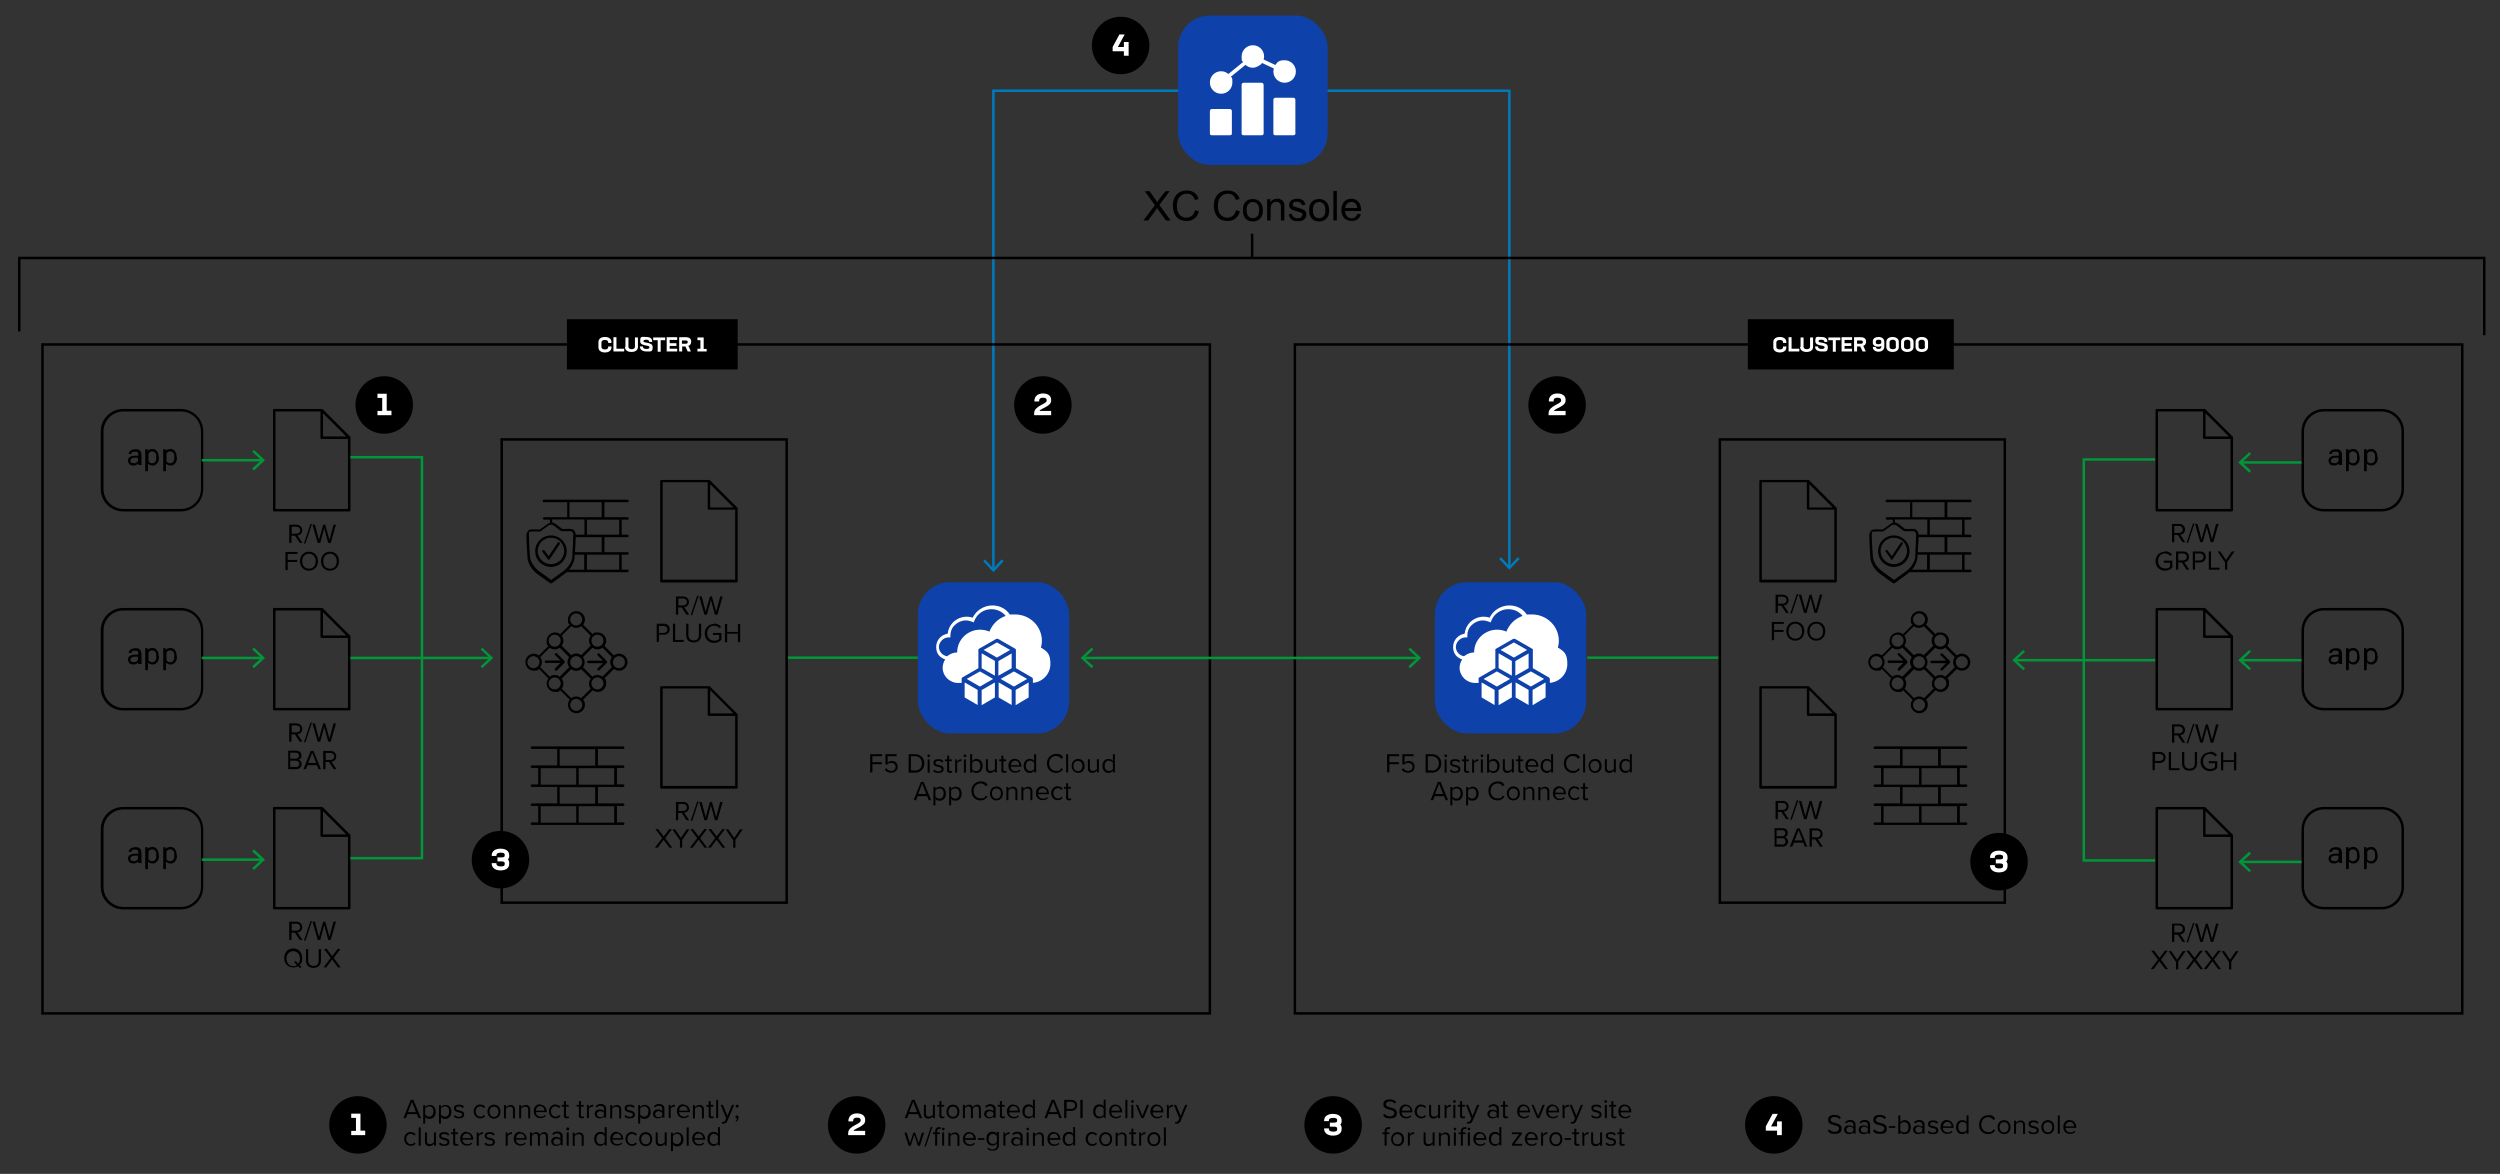 <svg viewBox="0 0 1000.1 469.6" version="1.1" id="Layer_1" xmlns="http://www.w3.org/2000/svg">
  <rect x="0" y="0" width="1000.1" height="469.6" fill="#333333" stroke="none"/>
  <defs>
    <style>
      .st-395a0fbe-a008-495f-9126-9a8f7cb4d6f60,.st-395a0fbe-a008-495f-9126-9a8f7cb4d6f62,.st-395a0fbe-a008-495f-9126-9a8f7cb4d6f63{fill:none}.st-395a0fbe-a008-495f-9126-9a8f7cb4d6f64{fill:#009639}.st-395a0fbe-a008-495f-9126-9a8f7cb4d6f65{fill:#0e41aa}.st-395a0fbe-a008-495f-9126-9a8f7cb4d6f62,.st-395a0fbe-a008-495f-9126-9a8f7cb4d6f63{stroke-miterlimit:10}.st-395a0fbe-a008-495f-9126-9a8f7cb4d6f66{fill:#007abc}.st-395a0fbe-a008-495f-9126-9a8f7cb4d6f67{fill:#fff}.st-395a0fbe-a008-495f-9126-9a8f7cb4d6f62{stroke:#000}.st-395a0fbe-a008-495f-9126-9a8f7cb4d6f63{stroke:#009639}
    </style>
  </defs>
  <path class="st-395a0fbe-a008-495f-9126-9a8f7cb4d6f63" d="M314.7 263.1h52.5M635 263.1h52.5"></path>
  <path class="st-395a0fbe-a008-495f-9126-9a8f7cb4d6f62" d="M500.9 93.5v9.4"></path>
  <path style="stroke-miterlimit:10;stroke:#007abc;fill:none" d="M397.4 227.8V36.3h206.4v190.6"></path>
  <path class="st-395a0fbe-a008-495f-9126-9a8f7cb4d6f66" d="m401.5 224.5-.8-.7-3.3 3.6-3.4-3.6-.7.7 4.1 4.4 4.1-4.4zM599.7 223.6l.8-.7 3.3 3.6 3.4-3.6.7.7-4.1 4.3-4.1-4.3z"></path>
  <path class="st-395a0fbe-a008-495f-9126-9a8f7cb4d6f62" d="M17 137.8h467v267.6H17zM518 137.8h467v267.6H518z"></path>
  <path class="st-395a0fbe-a008-495f-9126-9a8f7cb4d6f62" d="M200.7 175.8h114v185.3h-114zM688 175.8h114v185.3H688z"></path>
  <circle r="11.5" cy="18.2" cx="448.3"></circle>
  <path class="st-395a0fbe-a008-495f-9126-9a8f7cb4d6f67" d="M451.5 16.8v5.5h-1.9v-1.8h-4.5v-1.7l2.7-5h2.1l-2.7 5h2.4v-2h1.9Z"></path>
  <circle r="11.5" cy="162" cx="153.7"></circle>
  <path class="st-395a0fbe-a008-495f-9126-9a8f7cb4d6f67" d="M156.6 164.4v1.7H151v-1.7h1.9v-5.2H151v-1.7h3.7v6.8h1.9Z"></path>
  <circle r="11.5" cy="162" cx="417.2"></circle>
  <path class="st-395a0fbe-a008-495f-9126-9a8f7cb4d6f67" d="M415.9 164.4h4.6v1.7h-6.8v-.8c0-3 5-3.6 5-5v-.3c0-.6-.5-.9-1.5-.9s-1.5.4-1.5 1.2v.3h-1.9v-.2c0-1.8 1.3-3 3.4-3s3.3 1 3.3 2.5v.4c0 2.3-4.1 3-4.7 4.1h.1Z"></path>
  <circle r="11.5" cy="343.9" cx="200.2"></circle>
  <path class="st-395a0fbe-a008-495f-9126-9a8f7cb4d6f67" d="M203.1 343.7c.4.4.6.9.6 1.4v.5c0 1.7-1.4 2.6-3.5 2.6s-3.5-1.1-3.5-2.7v-.2h1.9v.3c0 .6.6 1 1.7 1s1.6-.2 1.6-.8v-.5c0-.4-.3-.7-1.3-.7H199V343h1.6c1 0 1.3-.3 1.3-.7v-.4c0-.6-.6-.8-1.6-.8s-1.7.3-1.7 1v.3h-1.9v-.2c0-1.7 1.4-2.7 3.5-2.7s3.5.9 3.5 2.6v.4c0 .6-.2 1-.6 1.4v-.2Z"></path>
  <circle r="11.5" cy="450" cx="533.3"></circle>
  <path class="st-395a0fbe-a008-495f-9126-9a8f7cb4d6f67" d="M536.1 449.8c.4.4.6.9.6 1.4v.5c0 1.7-1.4 2.6-3.5 2.6s-3.5-1.1-3.5-2.7v-.2h1.9v.3c0 .6.6 1 1.7 1s1.6-.2 1.6-.8v-.5c0-.4-.3-.7-1.3-.7H532v-1.6h1.6c1 0 1.3-.3 1.3-.7v-.4c0-.6-.6-.8-1.6-.8s-1.7.3-1.7 1v.3h-1.9v-.2c0-1.7 1.4-2.7 3.5-2.7s3.5.9 3.5 2.6v.4c0 .6-.2 1-.6 1.4v-.2Z"></path>
  <circle r="11.5" cy="450" cx="709.6"></circle>
  <path class="st-395a0fbe-a008-495f-9126-9a8f7cb4d6f67" d="M712.8 448.6v5.5h-1.9v-1.8h-4.5v-1.7l2.7-5h2.1l-2.7 5h2.4v-2h1.9Z"></path>
  <circle r="11.5" cy="344.7" cx="799.7"></circle>
  <path class="st-395a0fbe-a008-495f-9126-9a8f7cb4d6f67" d="M802.5 344.5c.4.4.6.9.6 1.4v.5c0 1.7-1.4 2.6-3.5 2.6s-3.5-1.1-3.5-2.7v-.2h1.9v.3c0 .6.6 1 1.7 1s1.6-.2 1.6-.8v-.5c0-.4-.3-.7-1.3-.7h-1.6v-1.6h1.6c1 0 1.3-.3 1.3-.7v-.4c0-.6-.6-.8-1.6-.8s-1.7.3-1.7 1v.3h-1.9v-.2c0-1.7 1.4-2.7 3.5-2.7s3.5.9 3.5 2.6v.4c0 .6-.2 1-.6 1.4v-.2Z"></path>
  <circle r="11.5" cy="162" cx="622.9"></circle>
  <path class="st-395a0fbe-a008-495f-9126-9a8f7cb4d6f67" d="M621.7 164.4h4.6v1.7h-6.8v-.8c0-3 5-3.6 5-5v-.3c0-.6-.5-.9-1.5-.9s-1.5.4-1.5 1.2v.3h-1.9v-.2c0-1.8 1.3-3 3.4-3s3.3 1 3.3 2.5v.4c0 2.3-4.2 3-4.7 4.1h.1Z"></path>
  <circle r="11.5" cy="450" cx="342.7"></circle>
  <path class="st-395a0fbe-a008-495f-9126-9a8f7cb4d6f67" d="M341.5 452.4h4.6v1.7h-6.8v-.8c0-3 5-3.5 5-5v-.3c0-.6-.5-.9-1.5-.9s-1.5.4-1.5 1.2v.3h-1.9v-.2c0-1.8 1.3-3 3.4-3s3.3 1 3.3 2.5v.4c0 2.3-4.1 3-4.7 4.1h.1Z"></path>
  <circle r="11.5" cy="450" cx="143.2"></circle>
  <path class="st-395a0fbe-a008-495f-9126-9a8f7cb4d6f67" d="M146.1 452.4v1.7h-5.6v-1.7h1.9v-5.2h-1.9v-1.7h3.7v6.8h1.9Z"></path>
  <g id="ac1b470b-d1c7-431e-8735-0d6f71554156">
    <path d="M72.3 204.6h-23c-5 0-9-4-9-9v-23c0-5 4-9 9-9h23c5 0 9 4 9 9v23c0 5-4 9-9 9Zm-22.9-40c-4.4 0-8 3.6-8 8v23c0 4.4 3.6 8 8 8h23c4.4 0 8-3.6 8-8v-23c0-4.4-3.6-8-8-8h-23Z"></path>
    <path d="M55.3 186.1v-.7c0 .1-.2.2-.4.3 0 .1-.3.2-.4.3-.2 0-.3.1-.5.2h-.6c-.3 0-.6 0-.9-.1-.3 0-.5-.2-.7-.4s-.3-.4-.4-.6c0-.2-.2-.5-.2-.7 0-.3 0-.6.2-.9 0-.3.3-.5.6-.7s.6-.3.9-.4c.4 0 .8-.1 1.2-.1h1.2v-1c0-.2-.2-.3-.3-.4 0-.1-.3-.2-.5-.2h-1.2c-.2 0-.3.1-.4.2l-.3.3v.4h-1.1c0-.2 0-.5.2-.7 0-.2.3-.4.5-.6.2-.2.5-.3.8-.4.3-.1.7-.2 1.1-.2s.7 0 1 .1c.3 0 .6.2.8.4s.4.4.5.7.2.6.2.9v3.6c0 .2 0 .4.2.6h-1.4Zm-1.9-.8h.6c.2 0 .3-.1.5-.2 0 0 .3-.2.4-.3 0-.1.2-.2.3-.4v-1.3h-1c-.5 0-1 0-1.5.3-.3.2-.5.5-.5.9v.4c0 .1 0 .2.2.3 0 .1.3.2.4.2h.6ZM63.6 183c0 .4 0 .9-.2 1.3 0 .4-.3.7-.5 1s-.5.5-.8.7-.7.3-1.1.2c-.3 0-.7 0-1-.2-.3-.1-.5-.3-.8-.5v3h-1.1v-8.8h1v.7c.3-.3.5-.5.8-.6s.7-.2 1-.2.7 0 1.1.2c.3.2.6.4.8.7s.4.7.5 1c0 .4.2.9.2 1.3v.2Zm-1.1-.1v-.9c0-.3-.2-.5-.3-.7s-.3-.4-.5-.5-.5-.2-.8-.2-.6 0-.9.2l-.6.6v3.1c0 .2.3.5.6.6.3.2.6.3.9.2.3 0 .5 0 .8-.2.2-.1.4-.3.5-.5s.3-.5.3-.7v-.9ZM70.8 183c0 .4 0 .9-.2 1.3 0 .4-.3.7-.5 1s-.5.5-.8.7-.7.3-1.1.2c-.3 0-.7 0-1-.2-.3-.1-.5-.3-.8-.5v3h-1.1v-8.8h1v.7c.3-.3.5-.5.8-.6s.7-.2 1-.2.7 0 1.1.2c.3.2.6.4.8.7.2.3.4.7.5 1 0 .4.2.9.2 1.3v.2Zm-1.1-.1v-.9c0-.3-.2-.5-.3-.7 0-.2-.3-.4-.5-.5s-.5-.2-.8-.2-.6 0-.9.2l-.6.6v3.1c0 .2.3.5.6.6.3.2.6.3.9.2.3 0 .5 0 .8-.2.2-.1.4-.3.5-.5s.3-.5.3-.7v-.9Z"></path>
  </g>
  <path d="m140.1 174.7-11-11s-.1 0-.2-.1h-19.2c-.3 0-.5.2-.5.5v40c0 .3.2.5.5.5h30c.3 0 .5-.2.5-.5v-29.2s0-.1-.1-.2Zm-10.9-9.4 9.3 9.3h-9.3v-9.3Zm-19 38.3v-39h18v10.5c0 .3.2.5.5.5h10.5v28h-29ZM295 203.1l-11-11s-.1 0-.2-.1h-19.2c-.3 0-.5.2-.5.5v40c0 .3.2.5.5.5h30c.3 0 .5-.2.5-.5v-29.2s0-.1-.1-.2Zm-10.9-9.4 9.3 9.3h-9.3v-9.3Zm-19 38.2v-39h18v10.5c0 .3.2.5.5.5h10.5v28h-29ZM295 285.6l-11-11s-.1 0-.2-.1h-19.2c-.3 0-.5.2-.5.5v40c0 .3.2.5.5.5h30c.3 0 .5-.2.5-.5v-29.2s0-.1-.1-.2Zm-10.9-9.5 9.3 9.3h-9.3v-9.3Zm-19 38.3v-39h18v10.5c0 .3.2.5.5.5h10.5v28h-29ZM734.7 203.1l-11-11-.2-.1h-19.2c-.3 0-.5.2-.5.5v40c0 .3.2.5.5.5h30c.3 0 .5-.2.5-.5v-29.4Zm-10.9-9.4 9.3 9.3h-9.3v-9.3Zm-19 38.2v-39h18v10.5c0 .3.2.5.5.5h10.5v28h-29ZM734.7 285.6l-11-11-.2-.1h-19.2c-.3 0-.5.2-.5.5v40c0 .3.2.5.5.5h30c.3 0 .5-.2.5-.5v-29.4Zm-10.9-9.5 9.3 9.3h-9.3v-9.3Zm-19 38.3v-39h18v10.5c0 .3.2.5.5.5h10.5v28h-29Z"></path>
  <g id="ac1b470b-d1c7-431e-8735-0d6f71554156-2">
    <path d="M72.3 284.2h-23c-5 0-9-4-9-9v-23c0-5 4-9 9-9h23c5 0 9 4 9 9v23c0 5-4 9-9 9Zm-22.9-40c-4.4 0-8 3.6-8 8v23c0 4.4 3.6 8 8 8h23c4.4 0 8-3.6 8-8v-23c0-4.4-3.6-8-8-8h-23Z"></path>
    <path d="M55.3 265.7v-.7c0 .1-.2.2-.4.3 0 .1-.3.2-.4.3-.2 0-.3.1-.5.2h-.6c-.3 0-.6 0-.9-.1-.3 0-.5-.2-.7-.4-.2-.2-.3-.4-.4-.6 0-.2-.2-.5-.2-.7 0-.3 0-.6.2-.9 0-.3.3-.5.6-.7s.6-.3.9-.4c.4 0 .8-.1 1.2-.1h1.2v-1c0-.2-.2-.3-.3-.4s-.3-.2-.5-.2h-1.2c-.2 0-.3.1-.4.2l-.3.3v.4h-1.1c0-.2 0-.5.2-.7 0-.2.3-.4.5-.6s.5-.3.8-.4.7-.2 1.1-.2.7 0 1 .1c.3 0 .6.2.8.4.2.2.4.4.5.7 0 .3.2.6.2.9v3.6c0 .2 0 .4.2.6h-1.4Zm-1.9-.8h.6c.2 0 .3-.1.5-.2 0 0 .3-.2.4-.3 0-.1.2-.2.3-.4v-1.3h-1c-.5 0-1 0-1.5.3-.3.2-.5.5-.5.9v.4c0 .1 0 .2.2.3 0 .1.3.2.4.2h.6ZM63.6 262.6c0 .4 0 .9-.2 1.3 0 .4-.3.7-.5 1s-.5.5-.8.7-.7.3-1.1.2c-.3 0-.7 0-1-.2-.3-.1-.5-.3-.8-.5v3h-1.1v-8.8h1v.7c.3-.3.5-.5.8-.6s.7-.2 1-.2.7 0 1.1.2c.3.2.6.4.8.7.2.3.4.7.5 1 0 .4.2.9.2 1.3v.2Zm-1.1-.1v-.9c0-.3-.2-.5-.3-.7s-.3-.4-.5-.5-.5-.2-.8-.2-.6 0-.9.2l-.6.6v3.1c0 .2.3.5.6.6.3.2.6.3.9.2.3 0 .5 0 .8-.2.2-.1.4-.3.5-.5s.3-.5.3-.7v-.9ZM70.8 262.6c0 .4 0 .9-.2 1.3 0 .4-.3.7-.5 1s-.5.5-.8.7-.7.3-1.1.2c-.3 0-.7 0-1-.2-.3-.1-.5-.3-.8-.5v3h-1.1v-8.8h1v.7c.3-.3.5-.5.8-.6s.7-.2 1-.2.7 0 1.1.2c.3.2.6.4.8.7.2.3.4.7.5 1 0 .4.2.9.2 1.3v.2Zm-1.1-.1v-.9c0-.3-.2-.5-.3-.7 0-.2-.3-.4-.5-.5s-.5-.2-.8-.2-.6 0-.9.2l-.6.6v3.1c0 .2.3.5.6.6.3.2.6.3.9.2.3 0 .5 0 .8-.2.2-.1.4-.3.5-.5s.3-.5.3-.7v-.9Z"></path>
  </g>
  <path d="m140.1 254.3-11-11s-.1 0-.2-.1h-19.2c-.3 0-.5.2-.5.5v40c0 .3.2.5.5.5h30c.3 0 .5-.2.5-.5v-29.2s0-.1-.1-.2Zm-10.9-9.4 9.3 9.3h-9.3v-9.3Zm-19 38.3v-39h18v10.5c0 .3.2.5.5.5h10.5v28h-29Z"></path>
  <g id="ac1b470b-d1c7-431e-8735-0d6f71554156-3">
    <path d="M72.3 363.8h-23c-5 0-9-4-9-9v-23c0-5 4-9 9-9h23c5 0 9 4 9 9v23c0 5-4 9-9 9Zm-22.9-40c-4.4 0-8 3.6-8 8v23c0 4.4 3.6 8 8 8h23c4.4 0 8-3.6 8-8v-23c0-4.4-3.6-8-8-8h-23Z"></path>
    <path d="M55.3 345.3v-.7c0 .1-.2.2-.4.3 0 .1-.3.2-.4.3-.2 0-.3.1-.5.2h-.6c-.3 0-.6 0-.9-.1-.3 0-.5-.2-.7-.4-.2-.2-.3-.4-.4-.6 0-.2-.2-.5-.2-.7 0-.3 0-.6.2-.9 0-.3.3-.5.6-.7s.6-.3.9-.4c.4 0 .8-.1 1.2-.1h1.2v-1c0-.2-.2-.3-.3-.4s-.3-.2-.5-.2h-1.2c-.2 0-.3.1-.4.2l-.3.3v.4h-1.1c0-.2 0-.5.2-.7 0-.2.3-.4.5-.6s.5-.3.8-.4.7-.2 1.1-.2.7 0 1 .1c.3 0 .6.2.8.4.2.2.4.4.5.7 0 .3.2.6.2.9v3.6c0 .2 0 .4.2.6h-1.4Zm-1.9-.8h.6c.2 0 .3-.1.5-.2 0 0 .3-.2.4-.3 0-.1.2-.2.3-.4v-1.3h-1c-.5 0-1 0-1.5.3-.3.2-.5.5-.5.9v.4c0 .1 0 .2.2.3 0 .1.3.2.4.2h.6ZM63.6 342.2c0 .4 0 .9-.2 1.3 0 .4-.3.7-.5 1s-.5.5-.8.7-.7.3-1.1.2c-.3 0-.7 0-1-.2-.3-.1-.5-.3-.8-.5v3h-1.1v-8.8h1v.7c.3-.3.5-.5.8-.6s.7-.2 1-.2.7 0 1.1.2c.3.2.6.4.8.7.2.3.4.7.5 1 0 .4.2.9.2 1.3v.2Zm-1.1-.1v-.9c0-.3-.2-.5-.3-.7s-.3-.4-.5-.5-.5-.2-.8-.2-.6 0-.9.2l-.6.6v3.1c0 .2.3.5.6.6.3.2.6.3.9.2.3 0 .5 0 .8-.2.2-.1.4-.3.5-.5s.3-.5.3-.7v-.9ZM70.8 342.2c0 .4 0 .9-.2 1.3 0 .4-.3.7-.5 1s-.5.5-.8.7-.7.3-1.1.2c-.3 0-.7 0-1-.2-.3-.1-.5-.3-.8-.5v3h-1.1v-8.8h1v.7c.3-.3.5-.5.8-.6s.7-.2 1-.2.7 0 1.1.2c.3.2.6.4.8.7.2.3.4.7.5 1 0 .4.2.9.2 1.3v.2Zm-1.1-.1v-.9c0-.3-.2-.5-.3-.7 0-.2-.3-.4-.5-.5s-.5-.2-.8-.2-.6 0-.9.2l-.6.6v3.1c0 .2.3.5.6.6.3.2.6.3.9.2.3 0 .5 0 .8-.2.2-.1.4-.3.5-.5s.3-.5.3-.7v-.9Z"></path>
  </g>
  <path d="m140.1 333.9-11-11s-.1 0-.2-.1h-19.2c-.3 0-.5.2-.5.5v40c0 .3.2.5.5.5h30c.3 0 .5-.2.5-.5v-29.2s0-.1-.1-.2Zm-10.9-9.4 9.3 9.3h-9.3v-9.3Zm-19 38.3v-39h18v10.5c0 .3.2.5.5.5h10.5v28h-29Z"></path>
  <g id="ac1b470b-d1c7-431e-8735-0d6f71554156-4">
    <path d="M952.7 204.6h-23c-5 0-9-4-9-9v-23c0-5 4-9 9-9h23c5 0 9 4 9 9v23c0 5-4 9-9 9Zm-23-40c-4.4 0-8 3.6-8 8v23c0 4.4 3.6 8 8 8h23c4.4 0 8-3.6 8-8v-23c0-4.4-3.6-8-8-8h-23Z"></path>
    <path d="M935.6 186.1v-.7c0 .1-.2.2-.4.3 0 .1-.3.2-.4.3-.2 0-.3.1-.5.2h-.6c-.3 0-.6 0-.9-.1-.3 0-.5-.2-.7-.4s-.3-.4-.4-.6c0-.2-.2-.5-.2-.7 0-.3 0-.6.2-.9 0-.3.3-.5.6-.7s.6-.3.9-.4c.4 0 .8-.1 1.2-.1h1.2v-1c0-.2-.2-.3-.3-.4 0-.1-.3-.2-.5-.2h-1.2c-.2 0-.3.1-.4.2l-.3.3v.4h-1.1c0-.2 0-.5.2-.7 0-.2.3-.4.5-.6.2-.2.5-.3.8-.4.3-.1.7-.2 1.1-.2s.7 0 1 .1c.3 0 .6.2.8.4s.4.4.5.7.2.6.2.9v3.6c0 .2 0 .4.2.6h-1.4Zm-1.9-.8h.6c.2 0 .3-.1.5-.2 0 0 .3-.2.4-.3 0-.1.2-.2.3-.4v-1.3h-1c-.5 0-1 0-1.5.3-.3.2-.5.5-.5.9v.4c0 .1 0 .2.2.3 0 .1.3.2.4.2h.6ZM944 183c0 .4 0 .9-.2 1.3 0 .4-.3.7-.5 1s-.5.5-.8.7-.7.3-1.1.2c-.3 0-.7 0-1-.2-.3-.1-.5-.3-.8-.5v3h-1.1v-8.8h1v.7c.3-.3.5-.5.8-.6s.7-.2 1-.2.7 0 1.1.2c.3.2.6.4.8.7s.4.7.5 1c0 .4.2.9.2 1.3v.2Zm-1.1-.1v-.9c0-.3-.2-.5-.3-.7s-.3-.4-.5-.5-.5-.2-.8-.2-.6 0-.9.2l-.6.6v3.1c0 .2.3.5.6.6.3.2.6.3.9.2.3 0 .5 0 .8-.2.2-.1.4-.3.5-.5s.3-.5.3-.7v-1ZM951.2 183c0 .4 0 .9-.2 1.3 0 .4-.3.7-.5 1s-.5.5-.8.7-.7.3-1.1.2c-.3 0-.7 0-1-.2-.3-.1-.5-.3-.8-.5v3h-1.1v-8.8h1v.7c.3-.3.5-.5.8-.6s.7-.2 1-.2.7 0 1.1.2c.3.2.6.4.8.7s.4.7.5 1c0 .4.2.9.2 1.3v.2Zm-1.1-.1v-.9c0-.3-.2-.5-.3-.7s-.3-.4-.5-.5-.5-.2-.8-.2-.6 0-.9.2l-.6.6v3.1c0 .2.3.5.6.6.3.2.6.3.9.2.3 0 .5 0 .8-.2.2-.1.4-.3.5-.5s.3-.5.3-.7v-1Z"></path>
  </g>
  <path d="m893.2 174.7-11-11-.2-.1h-19.2c-.3 0-.5.2-.5.5v40c0 .3.2.5.5.5h30c.3 0 .5-.2.5-.5v-29.4Zm-10.9-9.4 9.3 9.3h-9.3v-9.3Zm-19 38.3v-39h18v10.5c0 .3.2.5.5.5h10.5v28h-29Z"></path>
  <g id="ac1b470b-d1c7-431e-8735-0d6f71554156-5">
    <path d="M952.7 284.2h-23c-5 0-9-4-9-9v-23c0-5 4-9 9-9h23c5 0 9 4 9 9v23c0 5-4 9-9 9Zm-23-40c-4.4 0-8 3.6-8 8v23c0 4.4 3.6 8 8 8h23c4.4 0 8-3.6 8-8v-23c0-4.4-3.6-8-8-8h-23Z"></path>
    <path d="M935.6 265.7v-.7c0 .1-.2.2-.4.3 0 .1-.3.2-.4.3-.2 0-.3.1-.5.2h-.6c-.3 0-.6 0-.9-.1-.3 0-.5-.2-.7-.4-.2-.2-.3-.4-.4-.6 0-.2-.2-.5-.2-.7 0-.3 0-.6.2-.9 0-.3.3-.5.6-.7s.6-.3.9-.4c.4 0 .8-.1 1.2-.1h1.2v-1c0-.2-.2-.3-.3-.4s-.3-.2-.5-.2h-1.2c-.2 0-.3.1-.4.2l-.3.3v.4h-1.1c0-.2 0-.5.2-.7 0-.2.3-.4.5-.6s.5-.3.8-.4.7-.2 1.1-.2.7 0 1 .1c.3 0 .6.2.8.4.2.2.4.4.5.7 0 .3.2.6.2.9v3.6c0 .2 0 .4.2.6h-1.4Zm-1.9-.8h.6c.2 0 .3-.1.5-.2 0 0 .3-.2.4-.3 0-.1.2-.2.3-.4v-1.3h-1c-.5 0-1 0-1.5.3-.3.2-.5.5-.5.9v.4c0 .1 0 .2.2.3 0 .1.3.2.4.2h.6ZM944 262.6c0 .4 0 .9-.2 1.3 0 .4-.3.7-.5 1s-.5.5-.8.7-.7.3-1.1.2c-.3 0-.7 0-1-.2-.3-.1-.5-.3-.8-.5v3h-1.1v-8.8h1v.7c.3-.3.5-.5.8-.6s.7-.2 1-.2.7 0 1.1.2c.3.2.6.4.8.7.2.3.4.7.5 1 0 .4.2.9.2 1.3v.2Zm-1.1-.1v-.9c0-.3-.2-.5-.3-.7s-.3-.4-.5-.5-.5-.2-.8-.2-.6 0-.9.2l-.6.6v3.1c0 .2.3.5.6.6.3.2.6.3.9.2.3 0 .5 0 .8-.2.2-.1.4-.3.5-.5s.3-.5.3-.7v-1ZM951.2 262.6c0 .4 0 .9-.2 1.3 0 .4-.3.7-.5 1s-.5.5-.8.7-.7.3-1.1.2c-.3 0-.7 0-1-.2-.3-.1-.5-.3-.8-.5v3h-1.1v-8.8h1v.7c.3-.3.5-.5.8-.6s.7-.2 1-.2.7 0 1.1.2c.3.2.6.4.8.7.2.3.4.7.5 1 0 .4.2.9.2 1.3v.2Zm-1.1-.1v-.9c0-.3-.2-.5-.3-.7s-.3-.4-.5-.5-.5-.2-.8-.2-.6 0-.9.2l-.6.6v3.1c0 .2.3.5.6.6.3.2.6.3.9.2.3 0 .5 0 .8-.2.2-.1.4-.3.5-.5s.3-.5.3-.7v-1Z"></path>
  </g>
  <path d="m893.2 254.3-11-11-.2-.1h-19.2c-.3 0-.5.2-.5.5v40c0 .3.2.5.5.5h30c.3 0 .5-.2.5-.5v-29.4Zm-10.9-9.4 9.3 9.3h-9.3v-9.3Zm-19 38.3v-39h18v10.5c0 .3.2.5.5.5h10.5v28h-29Z"></path>
  <g id="ac1b470b-d1c7-431e-8735-0d6f71554156-6">
    <path d="M952.7 363.8h-23c-5 0-9-4-9-9v-23c0-5 4-9 9-9h23c5 0 9 4 9 9v23c0 5-4 9-9 9Zm-23-40c-4.4 0-8 3.6-8 8v23c0 4.4 3.6 8 8 8h23c4.4 0 8-3.6 8-8v-23c0-4.4-3.6-8-8-8h-23Z"></path>
    <path d="M935.6 345.3v-.7c0 .1-.2.2-.4.3 0 .1-.3.2-.4.3-.2 0-.3.1-.5.2h-.6c-.3 0-.6 0-.9-.1-.3 0-.5-.2-.7-.4-.2-.2-.3-.4-.4-.6 0-.2-.2-.5-.2-.7 0-.3 0-.6.2-.9 0-.3.3-.5.6-.7s.6-.3.9-.4c.4 0 .8-.1 1.2-.1h1.2v-1c0-.2-.2-.3-.3-.4s-.3-.2-.5-.2h-1.2c-.2 0-.3.1-.4.2l-.3.3v.4h-1.1c0-.2 0-.5.2-.7 0-.2.3-.4.5-.6s.5-.3.8-.4.7-.2 1.1-.2.7 0 1 .1c.3 0 .6.2.8.4.2.2.4.4.5.7 0 .3.2.6.2.9v3.6c0 .2 0 .4.2.6h-1.4Zm-1.9-.8h.6c.2 0 .3-.1.5-.2 0 0 .3-.2.4-.3 0-.1.2-.2.3-.4v-1.3h-1c-.5 0-1 0-1.5.3-.3.2-.5.5-.5.9v.4c0 .1 0 .2.2.3 0 .1.3.2.4.2h.6ZM944 342.2c0 .4 0 .9-.2 1.3 0 .4-.3.7-.5 1s-.5.5-.8.7-.7.3-1.1.2c-.3 0-.7 0-1-.2-.3-.1-.5-.3-.8-.5v3h-1.1v-8.8h1v.7c.3-.3.5-.5.8-.6s.7-.2 1-.2.7 0 1.1.2c.3.2.6.4.8.7.2.3.4.7.5 1 0 .4.2.9.2 1.3v.2Zm-1.1-.1v-.9c0-.3-.2-.5-.3-.7s-.3-.4-.5-.5-.5-.2-.8-.2-.6 0-.9.2l-.6.6v3.1c0 .2.3.5.6.6.3.2.6.3.9.2.3 0 .5 0 .8-.2.2-.1.4-.3.5-.5s.3-.5.3-.7v-1ZM951.2 342.2c0 .4 0 .9-.2 1.3 0 .4-.3.7-.5 1s-.5.5-.8.7-.7.3-1.1.2c-.3 0-.7 0-1-.2-.3-.1-.5-.3-.8-.5v3h-1.1v-8.8h1v.7c.3-.3.5-.5.8-.6s.7-.2 1-.2.7 0 1.1.2c.3.2.6.4.8.7.2.3.4.7.5 1 0 .4.2.9.2 1.3v.2Zm-1.1-.1v-.9c0-.3-.2-.5-.3-.7s-.3-.4-.5-.5-.5-.2-.8-.2-.6 0-.9.2l-.6.6v3.1c0 .2.3.5.6.6.3.2.6.3.9.2.3 0 .5 0 .8-.2.2-.1.4-.3.5-.5s.3-.5.3-.7v-1Z"></path>
  </g>
  <path d="m893.2 333.9-11-11-.2-.1h-19.2c-.3 0-.5.2-.5.5v40c0 .3.2.5.5.5h30c.3 0 .5-.2.5-.5v-29.4Zm-10.9-9.4 9.3 9.3h-9.3v-9.3Zm-19 38.3v-39h18v10.5c0 .3.2.5.5.5h10.5v28h-29Z"></path>
  <g id="febf4ea9-2ee4-45ff-b9fc-cff3db937ba7">
    <path d="M215.1 229.7c3.6 2.7 5 3.6 5 3.6.2.1.4.1.6 0 0 0 1.5-1 5.1-3.7.3-.2.6-.5.9-.7H251c.3 0 .5-.2.5-.5s-.2-.5-.5-.5h-2.3v-6h2.3c.3 0 .5-.2.5-.5s-.2-.5-.5-.5h-9.2v-6h9.2c.3 0 .5-.2.5-.5s-.2-.5-.5-.5h-2.3v-6h2.3c.3 0 .5-.2.5-.5s-.2-.5-.5-.5h-9.2v-6h9.2c.3 0 .5-.2.5-.5s-.2-.5-.5-.5h-33.4c-.3 0-.5.2-.5.5s.2.5.5.5h9.3v6h-9.2c-.3 0-.5.2-.5.5s.2.5.5.5h2.3v1.3c-.4 0-.8.3-1.1.5l-2.9 2.1h-1.9c-1.1 0-2.1-.2-2.8.5-.6.7-.8 1.5-.7 2.4 0 3 .4 7.9.4 7.9 0 .2-.2 4 4.2 7.2h-.1Zm14.8-7.2v-.6h3.8v6h-6.1c1.4-1.5 2.2-3.4 2.3-5.4Zm17.8 5.4h-12.9v-6h12.9v6Zm-7-7H230c.1-1.6.3-4.1.3-6h10.4v6Zm7-7h-12.9v-6h12.9v6Zm-19.9-13h12.9v6h-12.9v-6Zm6 7v6h-3.5c0-.7-.3-1.3-.7-1.8-.7-.6-1.7-.6-2.8-.5h-1.9l-2.6-2c-.4-.3-.9-.5-1.4-.6v-1.2h12.9Zm-21.9 5c.3-.2.7-.3 1-.3h3.1c.1 0 .2 0 .3-.1l3-2.2c.7-.6 1.7-.5 2.3 0l2.7 2.1s.2.1.4.1h2.1c.9 0 1.7-.1 2.1.2.3.5.5 1.1.4 1.7 0 2.1-.2 5.1-.3 6.7v1.1c0 .1.2 3.5-3.8 6.4-2.7 2-4.2 3-4.7 3.4-.6-.4-2-1.4-4.7-3.4-3.9-2.9-3.8-6.2-3.8-6.4 0 0-.4-4.9-.4-7.9s0-1.2.4-1.7v.3Z"></path>
    <path d="M219.1 223.7c0 .1.2.2.4.2s.3 0 .4-.2l4-6c.2-.2.1-.5-.1-.7s-.5-.1-.7.1l-3.6 5.4-1.7-2.3c-.2-.2-.5-.3-.7-.1s-.3.5-.1.7l2.1 2.8Z"></path>
    <path d="M220.4 226.8c3.5 0 6.3-2.8 6.3-6.3s-2.8-6.3-6.3-6.3-6.3 2.8-6.3 6.3 2.8 6.3 6.3 6.3Zm0-11.7c3 0 5.3 2.4 5.3 5.3s-2.4 5.3-5.3 5.3-5.3-2.4-5.3-5.3 2.4-5.3 5.3-5.3Z"></path>
  </g>
  <path d="M212.7 299.6h10.2v6.6h-10.1c-.3 0-.5.2-.5.5s.2.5.5.5h2.5v6.6h-2.5c-.3 0-.5.2-.5.5s.2.5.5.5h10.1v6.6h-10.1c-.3 0-.5.2-.5.5s.2.5.5.5h2.5v6.6h-2.5c-.3 0-.5.2-.5.5s.2.5.5.5h36.5c.3 0 .5-.2.5-.5s-.2-.5-.5-.5h-2.5v-6.6h2.5c.3 0 .5-.2.5-.5s-.2-.5-.5-.5h-10.1v-6.6h10.1c.3 0 .5-.2.5-.5s-.2-.5-.5-.5h-2.5v-6.6h2.5c.3 0 .5-.2.5-.5s-.2-.5-.5-.5h-10.1v-6.6h10.1c.3 0 .5-.2.5-.5s-.2-.5-.5-.5h-36.5c-.3 0-.5.2-.5.5s.2.5.5.5Zm3.6 7.7h14.2v6.6h-14.2v-6.6Zm0 15.2h14.2v6.6h-14.2v-6.6Zm29.4 6.6h-14.2v-6.6h14.2v6.6Zm-7.6-7.6h-14.2v-6.6h14.2v6.6Zm7.6-7.6h-14.2v-6.6h14.2v6.6Zm-7.6-7.6h-14.2v-6.6h14.2v6.6Z" id="b88afedd-080e-46a6-8754-18cf1d598f5c"></path>
  <g id="b011248d-8e1b-4acf-b920-e03ec1775858">
    <path d="M222.1 267.5c-.2.2-.2.5 0 .7s.5.2.7 0l3-3s0-.1.1-.2v-.4s0-.1-.1-.2l-3-3c-.2-.2-.5-.2-.7 0s-.2.5 0 .7l2.1 2.1h-5.8c-.3 0-.5.2-.5.5s.2.5.5.5h5.8l-2.1 2.1v.2ZM242.9 264.7s0-.1-.1-.2l-3-3c-.2-.2-.5-.2-.7 0s-.2.5 0 .7l2.1 2.1h-5.8c-.3 0-.5.2-.5.5s.2.5.5.5h5.8l-2.1 2.1c-.2.2-.2.5 0 .7s.5.2.7 0l3-3s0-.1.1-.2v-.4.2Z"></path>
    <path d="M247.6 261.5c-.7 0-1.4.2-2 .7l-3.8-3.8c.4-.6.7-1.3.7-2 0-1.9-1.5-3.4-3.4-3.4s-1.4.2-2 .7l-3.8-3.8c.4-.6.7-1.3.7-2 0-1.9-1.5-3.4-3.4-3.4s-3.4 1.5-3.4 3.4.2 1.4.7 2l-3.8 3.8c-.6-.4-1.3-.7-2-.7-1.9 0-3.4 1.5-3.4 3.4s.2 1.4.7 2l-3.8 3.8c-.6-.4-1.3-.7-2-.7-1.9 0-3.4 1.5-3.4 3.4s1.5 3.4 3.4 3.4 1.4-.2 2-.7l3.8 3.8c-.4.6-.7 1.3-.7 2 0 1.9 1.5 3.4 3.4 3.4s1.4-.2 2-.7l3.8 3.8c-.4.6-.7 1.3-.7 2 0 1.9 1.5 3.4 3.4 3.4s3.4-1.5 3.4-3.4c0-.7-.2-1.4-.7-2l3.8-3.8c.6.4 1.3.7 2 .7 1.9 0 3.4-1.5 3.4-3.4s-.2-1.4-.7-2l3.8-3.8c.6.4 1.3.7 2 .7 1.9 0 3.4-1.5 3.4-3.4s-1.5-3.4-3.4-3.4Zm-6.2-5.2c0 1.3-1.1 2.4-2.4 2.4s-2.4-1.1-2.4-2.4 1.1-2.4 2.4-2.4c1.3 0 2.4 1 2.4 2.4Zm-10.9-10.9c1.3 0 2.4 1.1 2.4 2.4s-1.1 2.4-2.4 2.4-2.4-1.1-2.4-2.4 1.1-2.4 2.4-2.4Zm-2 5.1c1.2.9 2.8.9 4 0l3.8 3.8a3.3 3.3 0 0 0 0 4l-3.8 3.8a3.3 3.3 0 0 0-4 0l-3.8-3.8c.9-1.2.9-2.8 0-4l3.8-3.8Zm2 16.8c-1.3 0-2.4-1.1-2.4-2.4s1.1-2.4 2.4-2.4 2.4 1.1 2.4 2.4-1.1 2.4-2.4 2.4Zm-8.6-13.4c1.3 0 2.4 1.1 2.4 2.4s-1.1 2.4-2.4 2.4-2.4-1.1-2.4-2.4 1.1-2.4 2.4-2.4Zm-10.9 11c0-1.3 1.1-2.4 2.4-2.4s2.4 1.1 2.4 2.4-1.1 2.4-2.4 2.4-2.4-1.1-2.4-2.4Zm5.8 0c0-.7-.2-1.4-.7-2l3.8-3.8c1.2.9 2.8.9 4 0l3.8 3.8a3.3 3.3 0 0 0 0 4l-3.8 3.8a3.3 3.3 0 0 0-4 0l-3.8-3.8c.4-.6.7-1.3.7-2Zm2.7 8.5c0-1.3 1.1-2.4 2.4-2.4s2.4 1.1 2.4 2.4-1.1 2.4-2.4 2.4c-1.3 0-2.4-1-2.4-2.4Zm11 11c-1.3 0-2.4-1.1-2.4-2.4s1.1-2.4 2.4-2.4 2.4 1.1 2.4 2.4-1.1 2.4-2.4 2.4Zm2-5.1a3.3 3.3 0 0 0-4 0l-3.8-3.8c.9-1.2.9-2.8 0-4l3.8-3.8c1.2.9 2.8.9 4 0l3.8 3.8a3.3 3.3 0 0 0 0 4l-3.8 3.8Zm6.5-3.5c-1.3 0-2.4-1.1-2.4-2.4s1.1-2.4 2.4-2.4 2.4 1.1 2.4 2.4-1.1 2.4-2.4 2.4Zm2-5.1a3.3 3.3 0 0 0-4 0l-3.8-3.8c.9-1.2.9-2.8 0-4l3.8-3.8c1.2.9 2.8.9 4 0l3.8 3.8a3.3 3.3 0 0 0 0 4l-3.8 3.8Zm6.6-3.4c-1.3 0-2.4-1.1-2.4-2.4s1.1-2.4 2.4-2.4 2.4 1.1 2.4 2.4c0 1.3-1 2.4-2.4 2.4Z"></path>
  </g>
  <g id="febf4ea9-2ee4-45ff-b9fc-cff3db937ba7-2">
    <path d="M752.3 229.7c3.6 2.7 5 3.6 5 3.6.2.1.4.1.6 0 0 0 1.5-1 5.1-3.7.3-.2.6-.5.9-.7h24.3c.3 0 .5-.2.5-.5s-.2-.5-.5-.5h-2.3v-6h2.3c.3 0 .5-.2.5-.5s-.2-.5-.5-.5H779v-6h9.2c.3 0 .5-.2.5-.5s-.2-.5-.5-.5h-2.3v-6h2.3c.3 0 .5-.2.5-.5s-.2-.5-.5-.5H779v-6h9.2c.3 0 .5-.2.5-.5s-.2-.5-.5-.5h-33.4c-.3 0-.5.2-.5.5s.2.5.5.5h9.3v6h-9.2c-.3 0-.5.2-.5.5s.2.5.5.5h2.3v1.3c-.4 0-.8.3-1.1.5l-2.9 2.1h-1.9c-1.1 0-2.1-.2-2.8.5-.6.7-.8 1.5-.7 2.4 0 3 .4 7.9.4 7.9 0 .2-.2 4 4.2 7.2Zm14.8-7.2v-.6h3.8v6h-6.1c1.4-1.5 2.2-3.4 2.3-5.4Zm17.8 5.4H772v-6h12.9v6Zm-7-7h-10.7c0-1.6.3-4.1.3-6h10.4v6Zm7-7H772v-6h12.9v6Zm-19.9-13h12.9v6H765v-6Zm6 7v6h-3.5c0-.7-.3-1.3-.7-1.8-.7-.6-1.7-.6-2.8-.5h-1.9l-2.6-2c-.4-.3-.9-.5-1.5-.6v-1.2h13Zm-21.9 5c.3-.2.7-.3 1-.3h3.1s.2 0 .3-.1l3-2.2c.7-.6 1.7-.5 2.3 0l2.7 2.1s.2.1.4.1h2.1c.9 0 1.7-.1 2.1.2.3.5.5 1.1.4 1.7 0 2.1-.2 5.1-.3 6.7v1.1c0 .1.2 3.5-3.8 6.4-2.7 2-4.2 3-4.7 3.4-.6-.4-2-1.4-4.7-3.4-3.9-2.9-3.8-6.2-3.8-6.4 0 0-.4-4.9-.4-7.9s0-1.2.4-1.7v.3Z"></path>
    <path d="M756.3 223.7c0 .1.2.2.4.2s.3 0 .4-.2l4-6c.2-.2 0-.5 0-.7s-.5-.1-.7.1l-3.6 5.4-1.7-2.3c-.2-.2-.5-.3-.7-.1s-.3.5 0 .7l2.1 2.8h-.1Z"></path>
    <path d="M757.6 226.8c3.5 0 6.3-2.8 6.3-6.3s-2.8-6.3-6.3-6.3-6.3 2.8-6.3 6.3 2.8 6.3 6.3 6.3Zm0-11.7c3 0 5.3 2.4 5.3 5.3s-2.4 5.3-5.3 5.3-5.3-2.4-5.3-5.3 2.4-5.3 5.3-5.3Z"></path>
  </g>
  <path d="M749.9 299.6h10.2v6.6H750c-.3 0-.5.2-.5.5s.2.5.5.5h2.5v6.6H750c-.3 0-.5.2-.5.5s.2.5.5.5h10.1v6.6H750c-.3 0-.5.2-.5.5s.2.5.5.5h2.5v6.6H750c-.3 0-.5.2-.5.5s.2.5.5.5h36.5c.3 0 .5-.2.5-.5s-.2-.5-.5-.5H784v-6.6h2.5c.3 0 .5-.2.5-.5s-.2-.5-.5-.5h-10.1v-6.6h10.1c.3 0 .5-.2.5-.5s-.2-.5-.5-.5H784v-6.6h2.5c.3 0 .5-.2.5-.5s-.2-.5-.5-.5h-10.1v-6.6h10.1c.3 0 .5-.2.5-.5s-.2-.5-.5-.5H750c-.3 0-.5.2-.5.5s.2.5.5.5h-.1Zm3.6 7.7h14.2v6.6h-14.2v-6.6Zm0 15.2h14.2v6.6h-14.2v-6.6Zm29.4 6.6h-14.2v-6.6h14.2v6.6Zm-7.6-7.6h-14.2v-6.6h14.2v6.6Zm7.6-7.6h-14.2v-6.6h14.2v6.6Zm-7.6-7.6h-14.2v-6.6h14.2v6.6Z" id="b88afedd-080e-46a6-8754-18cf1d598f5c-2"></path>
  <g id="b011248d-8e1b-4acf-b920-e03ec1775858-2">
    <path d="M759.3 267.5c-.2.2-.2.5 0 .7s.5.2.7 0l3-3v-.8l-3-3c-.2-.2-.5-.2-.7 0s-.2.5 0 .7l2.1 2.1h-5.8c-.3 0-.5.2-.5.5s.2.5.5.5h5.8l-2.1 2.1v.2ZM780.1 264.7v-.2l-3-3c-.2-.2-.5-.2-.7 0s-.2.5 0 .7l2.1 2.1h-5.8c-.3 0-.5.2-.5.5s.2.5.5.5h5.8l-2.1 2.1c-.2.2-.2.5 0 .7s.5.2.7 0l3-3V264.5v.2Z"></path>
    <path d="M784.8 261.5c-.7 0-1.4.2-2 .7l-3.8-3.8c.4-.6.7-1.3.7-2 0-1.9-1.5-3.4-3.4-3.4s-1.4.2-2 .7l-3.8-3.8c.4-.6.7-1.3.7-2 0-1.9-1.5-3.4-3.4-3.4s-3.4 1.5-3.4 3.4.2 1.4.7 2l-3.8 3.8c-.6-.4-1.3-.7-2-.7-1.9 0-3.4 1.5-3.4 3.4s.2 1.4.7 2l-3.8 3.8c-.6-.4-1.3-.7-2-.7-1.9 0-3.4 1.5-3.4 3.4s1.5 3.4 3.4 3.4 1.4-.2 2-.7l3.8 3.8c-.4.6-.7 1.3-.7 2 0 1.9 1.5 3.4 3.4 3.4s1.4-.2 2-.7l3.8 3.8c-.4.6-.7 1.3-.7 2 0 1.9 1.5 3.4 3.4 3.4s3.4-1.5 3.4-3.4c0-.7-.2-1.4-.7-2l3.8-3.8c.6.4 1.3.7 2 .7 1.9 0 3.4-1.5 3.4-3.4s-.2-1.4-.7-2l3.8-3.8c.6.4 1.3.7 2 .7 1.9 0 3.4-1.5 3.4-3.4s-1.5-3.4-3.4-3.4Zm-6.2-5.2c0 1.3-1.1 2.4-2.4 2.4s-2.4-1.1-2.4-2.4 1.1-2.4 2.4-2.4c1.3 0 2.4 1 2.4 2.4Zm-10.9-10.9c1.3 0 2.4 1.1 2.4 2.4s-1.1 2.4-2.4 2.4-2.4-1.1-2.4-2.4 1.1-2.4 2.4-2.4Zm-2.1 5.1c1.2.9 2.8.9 4 0l3.8 3.8a3.3 3.3 0 0 0 0 4l-3.8 3.8a3.3 3.3 0 0 0-4 0l-3.8-3.8c.9-1.2.9-2.8 0-4l3.8-3.8Zm2.1 16.8c-1.3 0-2.4-1.1-2.4-2.4s1.1-2.4 2.4-2.4 2.4 1.1 2.4 2.4-1.1 2.4-2.4 2.4Zm-8.6-13.4c1.3 0 2.4 1.1 2.4 2.4s-1.1 2.4-2.4 2.4-2.4-1.1-2.4-2.4 1-2.4 2.4-2.4Zm-10.9 11c0-1.3 1.1-2.4 2.4-2.4s2.4 1.1 2.4 2.4-1.1 2.4-2.4 2.4-2.4-1.1-2.4-2.4Zm5.7 0c0-.7-.2-1.4-.7-2l3.8-3.8c1.2.9 2.8.9 4 0l3.8 3.8a3.3 3.3 0 0 0 0 4l-3.8 3.8a3.3 3.3 0 0 0-4 0l-3.8-3.8c.4-.6.7-1.3.7-2Zm2.8 8.5c0-1.3 1.1-2.4 2.4-2.4s2.4 1.1 2.4 2.4-1.1 2.4-2.4 2.4c-1.3 0-2.4-1-2.4-2.4Zm11 11c-1.3 0-2.4-1.1-2.4-2.4s1.1-2.4 2.4-2.4 2.4 1.1 2.4 2.4-1.1 2.4-2.4 2.4Zm2-5.1a3.3 3.3 0 0 0-4 0l-3.8-3.8c.9-1.2.9-2.8 0-4l3.8-3.8c1.2.9 2.8.9 4 0l3.8 3.8a3.3 3.3 0 0 0 0 4l-3.8 3.8Zm6.5-3.5c-1.3 0-2.4-1.1-2.4-2.4s1.1-2.4 2.4-2.4 2.4 1.1 2.4 2.4-1 2.4-2.4 2.4Zm2-5.1a3.3 3.3 0 0 0-4 0l-3.8-3.8c.9-1.2.9-2.8 0-4l3.8-3.8c1.2.9 2.8.9 4 0l3.8 3.8a3.3 3.3 0 0 0 0 4l-3.8 3.8Zm6.6-3.4c-1.3 0-2.4-1.1-2.4-2.4s1.1-2.4 2.4-2.4 2.4 1.1 2.4 2.4c0 1.3-1 2.4-2.4 2.4Z"></path>
  </g>
  <rect ry="12.8" rx="12.8" class="st-395a0fbe-a008-495f-9126-9a8f7cb4d6f65" y="232.9" x="367.2" height="60.5" width="60.5"></rect>
  <path class="st-395a0fbe-a008-495f-9126-9a8f7cb4d6f67" d="M416.4 259.2c.2-.9.4-1.8.4-2.8 0-5.9-4.8-10.6-10.8-10.6s-1.3 0-1.9.2c-.8-1.2-1.8-2.2-3-2.8-1.3-.7-2.7-1-4.1-1-3.4 0-6.5 2-7.9 4.9-.8-.3-1.6-.4-2.4-.4-2 0-3.9.8-5.4 2.2-1.3 1.3-2 2.9-2.2 4.6-2.6.4-4.6 2.6-4.6 5.3s1.4 4.2 3.6 5c-.6 1-1 2.1-1 3.3 0 3.4 2.8 6.1 6.2 6.1h29.2c4.3 0 7.7-3.4 7.7-7.6s-1.4-5-3.5-6.4h-.3Zm-20.5-6.5c-1.2-.5-2.4-.8-3.8-.8-5.1 0-9.2 4.1-9.2 9.1-1.5 0-2.9.6-4 1.5h-.2c-1.8-.4-3.1-1.9-3.1-3.7s1.7-3.8 3.8-3.8h.8v-.8c0-1.6.6-3.1 1.8-4.2 1.2-1.1 2.7-1.8 4.3-1.8.9 0 1.7.2 2.5.5l.7.3.3-.7c1.1-2.8 3.8-4.6 6.8-4.6 1.2 0 2.4.3 3.4.8.9.5 1.7 1.1 2.3 1.9-3 1-5.4 3.4-6.5 6.3h.1Z"></path>
  <path class="st-395a0fbe-a008-495f-9126-9a8f7cb4d6f67" d="m405.6 260-6.3 3.7c-.3.2-.6.2-.9 0l-6.3-3.7M412.4 271.6l-6.3 3.7c-.3.2-.6.2-.9 0l-6.3-3.7"></path>
  <path class="st-395a0fbe-a008-495f-9126-9a8f7cb4d6f67" d="M405.6 267.7V260l-6.8-3.9-6.8 3.9v7.7l-6.8 3.9v7.8l6.8 4 6.8-4 6.8 4 6.7-4 .1-7.8-6.8-3.9z"></path>
  <path class="st-395a0fbe-a008-495f-9126-9a8f7cb4d6f67" d="m398.8 271.6-6.3 3.7c-.3.2-.6.2-.9 0l-6.3-3.7"></path>
  <path class="st-395a0fbe-a008-495f-9126-9a8f7cb4d6f65" d="M413.1 271.6v-.3c0-.1-.2-.2-.3-.3l-6.4-3.7v-7.5c0-.1-.2-.2-.3-.3l-6.8-3.9c-.2-.1-.5-.1-.8 0l-6.8 3.9s-.2.1-.3.3 0 .2 0 .3v7.2L385 271s-.2.1-.3.3v8c0 .3.1.5.4.6l6.8 4h.7l6.4-3.8 6.4 3.8h.7l6.7-4c.2-.1.4-.4.4-.6v-7.8h-.1Zm-20.3-10.2 5.2 3v5.9l-5.3-3v-5.9Zm6.7 3 5.2-3v5.9l-5.3 3v-5.9Zm-.7-7.4 5.3 3-5.2 3h-.2l-5.2-3 5.3-3Zm-7.6 25.1-5.3-3.1v-6l5.2 3v6.1Zm.9-7.5h-.2l-5.2-3 5.3-3 5.3 3-5.2 3Zm.7 1.4 5.2-3v6l-5.3 3.1V276Zm12 6.1-5.3-3.1v-6l5.2 3v6.1Zm.9-7.5h-.2l-5.2-3 5.3-3 5.3 3-5.2 3Zm5.8 4.4-5.2 3.1V276l5.2-3v6Z"></path>
  <rect ry="12.8" rx="12.8" class="st-395a0fbe-a008-495f-9126-9a8f7cb4d6f65" y="232.9" x="574" height="60.5" width="60.5"></rect>
  <path class="st-395a0fbe-a008-495f-9126-9a8f7cb4d6f67" d="M623.2 259.2c.2-.9.4-1.8.4-2.8 0-5.9-4.8-10.6-10.8-10.6s-1.3 0-1.9.2c-.8-1.2-1.8-2.2-3-2.8-1.3-.7-2.7-1-4.1-1-3.4 0-6.5 2-7.9 4.9-.8-.3-1.6-.4-2.4-.4-2 0-3.9.8-5.4 2.2-1.3 1.3-2 2.9-2.2 4.6-2.6.4-4.6 2.6-4.6 5.3s1.4 4.2 3.6 5c-.6 1-1 2.1-1 3.3 0 3.4 2.8 6.1 6.2 6.1h29.2c4.3 0 7.7-3.4 7.7-7.6s-1.4-5-3.5-6.4h-.3Zm-20.5-6.5c-1.2-.5-2.4-.8-3.8-.8-5.1 0-9.2 4.1-9.2 9.1-1.5 0-2.9.6-4 1.5h-.2c-1.8-.4-3.1-1.9-3.1-3.7s1.7-3.8 3.8-3.8h.8v-.8c0-1.6.6-3.1 1.8-4.2 1.2-1.1 2.7-1.8 4.3-1.8.9 0 1.7.2 2.5.5l.7.3.3-.7c1.1-2.8 3.8-4.6 6.8-4.6 1.2 0 2.4.3 3.4.8.9.5 1.7 1.1 2.3 1.9-3 1-5.4 3.4-6.5 6.3h.1Z"></path>
  <path class="st-395a0fbe-a008-495f-9126-9a8f7cb4d6f67" d="m612.4 260-6.3 3.7c-.3.2-.6.2-.9 0l-6.3-3.7M619.2 271.6l-6.3 3.7c-.3.2-.6.2-.9 0l-6.3-3.7"></path>
  <path class="st-395a0fbe-a008-495f-9126-9a8f7cb4d6f67" d="M612.4 267.7V260l-6.8-3.9-6.8 3.9v7.7l-6.8 3.9v7.8l6.8 4 6.8-4 6.8 4 6.7-4 .1-7.8-6.8-3.9z"></path>
  <path class="st-395a0fbe-a008-495f-9126-9a8f7cb4d6f67" d="m605.6 271.6-6.3 3.7c-.3.2-.6.2-.9 0l-6.3-3.7"></path>
  <path class="st-395a0fbe-a008-495f-9126-9a8f7cb4d6f65" d="M619.9 271.6v-.3c0-.1-.2-.2-.3-.3l-6.4-3.7v-7.5c0-.1-.2-.2-.3-.3l-6.8-3.9c-.2-.1-.5-.1-.8 0l-6.8 3.9s-.2.1-.3.3 0 .2 0 .3v7.2l-6.4 3.7s-.2.1-.3.3v8c0 .3 0 .5.4.6l6.8 4h.7l6.4-3.8 6.4 3.8h.7l6.7-4c.2-.1.4-.4.4-.6v-7.8h-.1Zm-20.3-10.2 5.2 3v5.9l-5.3-3v-5.9Zm6.7 3 5.2-3v5.9l-5.3 3v-5.9Zm-.7-7.4 5.3 3-5.2 3h-.2l-5.2-3 5.3-3Zm-7.6 25.1-5.3-3.1v-6l5.2 3v6.1Zm.9-7.5h-.2l-5.2-3 5.3-3 5.3 3-5.2 3Zm.7 1.4 5.2-3v6l-5.3 3.1V276Zm12 6.1-5.3-3.1v-6l5.2 3v6.1Zm.9-7.5h-.2l-5.2-3 5.3-3 5.3 3-5.2 3Zm5.8 4.4-5.2 3.1V276l5.2-3v6Z"></path>
  <path d="M226.8 127.7h68.3v20.1h-68.3z"></path>
  <path class="st-395a0fbe-a008-495f-9126-9a8f7cb4d6f67" d="M239.4 138.8v-2c0-1.2 1-2 2.6-2s2.6.8 2.6 2v.4h-1.3v-.2c0-.6-.4-1-1.3-1s-1.4.4-1.4 1v1.8c0 .6.5 1 1.4 1s1.3-.4 1.3-1v-.2h1.3v.4c0 1.2-1 2-2.6 2s-2.6-.8-2.6-2v-.2ZM249.7 139.5v1.1h-4.3v-5.7h1.2v4.6h3.1ZM250.2 138.8V135h1.2v3.7c0 .6.5 1 1.3 1s1.3-.4 1.3-1V135h1.2v3.8c0 1.2-1 2-2.6 2s-2.6-.8-2.6-2h.2ZM256 138.8v-.2h1.2v.2c0 .5.6.8 1.4.8s1.2-.2 1.2-.7c0-1.1-3.7-.2-3.7-2.4s.6-1.7 2.4-1.7 2.4.8 2.4 1.8v.2h-1.2v-.2c0-.4-.5-.7-1.2-.7s-1.1.2-1.1.6c0 .9 3.7.2 3.7 2.3s-.8 1.8-2.5 1.8-2.6-.8-2.6-1.9ZM266.1 136.1h-1.8v4.6h-1.2v-4.6h-1.8V135h4.8v1.1ZM267.9 136.1v1.2h2.7v1.1h-2.7v1.1h3v1.1h-4.2v-5.7h4.2v1.1h-3ZM275.4 138.4l1 2.2h-1.3l-.9-2h-1.3v2h-1.2v-5.7h2.8c1.2 0 2 .6 2 1.7v.2c0 .7-.4 1.3-1 1.5h-.1Zm-2.6-.9h1.6c.4 0 .7-.2.7-.5v-.3c0-.3-.3-.5-.7-.5h-1.6v1.4ZM282.7 139.5v1.1H279v-1.1h1.2v-3.4H279V135h2.5v4.6h1.2Z"></path>
  <path d="M699.2 127.7h82.4v20.1h-82.4z"></path>
  <path class="st-395a0fbe-a008-495f-9126-9a8f7cb4d6f67" d="M709.4 138.8v-2c0-1.2 1-2 2.6-2s2.6.8 2.6 2v.4h-1.3v-.2c0-.6-.4-1-1.3-1s-1.4.4-1.4 1v1.8c0 .6.5 1 1.4 1s1.3-.4 1.3-1v-.2h1.3v.4c0 1.2-1 2-2.6 2s-2.6-.8-2.6-2v-.2ZM719.8 139.5v1.1h-4.3v-5.7h1.2v4.6h3.1ZM720.3 138.8V135h1.2v3.7c0 .6.5 1 1.3 1s1.3-.4 1.3-1V135h1.2v3.8c0 1.2-1 2-2.6 2s-2.6-.8-2.6-2h.2ZM726.1 138.8v-.2h1.2v.2c0 .5.6.8 1.4.8s1.2-.2 1.2-.7c0-1.1-3.7-.2-3.7-2.4s.6-1.7 2.4-1.7 2.4.8 2.4 1.8v.2h-1.2v-.2c0-.4-.5-.7-1.2-.7s-1.1.2-1.1.6c0 .9 3.7.2 3.7 2.3s-.8 1.8-2.5 1.8-2.6-.8-2.6-1.9ZM736.2 136.1h-1.8v4.6h-1.2v-4.6h-1.8V135h4.8v1.1ZM737.9 136.1v1.2h2.7v1.1h-2.7v1.1h3v1.1h-4.2v-5.7h4.2v1.1h-3ZM745.4 138.4l1 2.2h-1.3l-.9-2h-1.3v2h-1.2v-5.7h2.8c1.2 0 2 .6 2 1.7v.2c0 .7-.4 1.3-1 1.5Zm-2.5-.9h1.6c.4 0 .7-.2.7-.5v-.3c0-.3-.3-.5-.7-.5h-1.6v1.4ZM753.8 136.7v2c0 1.2-1 2-2.3 2s-2.3-.7-2.3-1.9h1.2c0 .5.4.8 1.1.8s1.1-.3 1.1-.9v-.3c-.4.2-.8.3-1.2.3-1.3 0-2.2-.6-2.2-1.6v-.6c0-1.1 1-1.7 2.3-1.7s2.3.7 2.3 1.9Zm-1.2.3v-.4c0-.5-.4-.7-1.1-.7s-1.1.3-1.1.7v.5c0 .4.4.6 1.1.6s1.1-.3 1.1-.6ZM754.6 138.8v-2c0-1.2 1-2 2.5-2s2.5.8 2.5 2v2c0 1.2-1 2-2.5 2s-2.5-.8-2.5-2Zm3.8-.1v-1.8c0-.6-.4-1-1.2-1s-1.3.4-1.3 1v1.8c0 .6.4 1 1.3 1s1.3-.4 1.3-1ZM760.5 138.8v-2c0-1.2 1-2 2.5-2s2.5.8 2.5 2v2c0 1.2-1 2-2.5 2s-2.5-.8-2.5-2Zm3.7-.1v-1.8c0-.6-.4-1-1.2-1s-1.3.4-1.3 1v1.8c0 .6.4 1 1.3 1s1.3-.4 1.3-1ZM766.3 138.8v-2c0-1.2 1-2 2.5-2s2.5.8 2.5 2v2c0 1.2-1 2-2.5 2s-2.5-.8-2.5-2Zm3.7-.1v-1.8c0-.6-.4-1-1.2-1s-1.3.4-1.3 1v1.8c0 .6.4 1 1.3 1s1.3-.4 1.3-1Z"></path>
  <path class="st-395a0fbe-a008-495f-9126-9a8f7cb4d6f62" d="M7.7 132.6v-29.4h986.1v30.9"></path>
  <path class="st-395a0fbe-a008-495f-9126-9a8f7cb4d6f63" d="M433.4 263.2h134"></path>
  <path class="st-395a0fbe-a008-495f-9126-9a8f7cb4d6f64" d="m436.7 267.3.7-.8-3.7-3.3 3.7-3.4-.7-.7-4.4 4.1 4.4 4.1zM564.1 267.3l-.7-.8 3.6-3.3-3.6-3.4.7-.7 4.4 4.1-4.4 4.1z"></path>
  <path class="st-395a0fbe-a008-495f-9126-9a8f7cb4d6f63" d="M140.2 263.2h56.1"></path>
  <path class="st-395a0fbe-a008-495f-9126-9a8f7cb4d6f64" d="m192.9 267.3-.6-.8 3.6-3.3-3.6-3.4.6-.7 4.4 4.1-4.4 4.1z"></path>
  <path class="st-395a0fbe-a008-495f-9126-9a8f7cb4d6f63" d="M80.7 263.2h24.2"></path>
  <path class="st-395a0fbe-a008-495f-9126-9a8f7cb4d6f64" d="m101.6 267.3-.7-.8 3.6-3.3-3.6-3.4.7-.7 4.4 4.1-4.4 4.1z"></path>
  <path class="st-395a0fbe-a008-495f-9126-9a8f7cb4d6f63" d="M80.7 184.1h24.2"></path>
  <path class="st-395a0fbe-a008-495f-9126-9a8f7cb4d6f64" d="m101.6 188.2-.7-.8 3.6-3.3-3.6-3.4.7-.7 4.4 4.1-4.4 4.1z"></path>
  <path class="st-395a0fbe-a008-495f-9126-9a8f7cb4d6f63" d="M80.7 343.9h24.2"></path>
  <path class="st-395a0fbe-a008-495f-9126-9a8f7cb4d6f64" d="m101.6 348-.7-.7 3.6-3.4-3.6-3.3.7-.8 4.4 4.1-4.4 4.1z"></path>
  <path class="st-395a0fbe-a008-495f-9126-9a8f7cb4d6f63" d="M140.2 182.9h28.6v160.4h-28.6M862.1 264.1h-56"></path>
  <path class="st-395a0fbe-a008-495f-9126-9a8f7cb4d6f64" d="m809.4 260 .7.7-3.6 3.4 3.6 3.3-.7.7-4.4-4 4.4-4.1z"></path>
  <path class="st-395a0fbe-a008-495f-9126-9a8f7cb4d6f63" d="M920.7 264.1h-24.2"></path>
  <path class="st-395a0fbe-a008-495f-9126-9a8f7cb4d6f64" d="m899.8 260 .7.7-3.6 3.4 3.6 3.3-.7.7-4.4-4 4.4-4.1z"></path>
  <path class="st-395a0fbe-a008-495f-9126-9a8f7cb4d6f63" d="M920.7 185h-24.2"></path>
  <path class="st-395a0fbe-a008-495f-9126-9a8f7cb4d6f64" d="m899.8 180.9.7.7-3.6 3.4 3.6 3.3-.7.8-4.4-4.1 4.4-4.1z"></path>
  <path class="st-395a0fbe-a008-495f-9126-9a8f7cb4d6f63" d="M920.7 344.8h-24.2"></path>
  <path class="st-395a0fbe-a008-495f-9126-9a8f7cb4d6f64" d="m899.8 340.7.7.8-3.6 3.3 3.6 3.4-.7.7-4.4-4.1 4.4-4.1z"></path>
  <path class="st-395a0fbe-a008-495f-9126-9a8f7cb4d6f63" d="M862.1 183.8h-28.5v160.4h28.5"></path>
  <path d="M118.1 214.3h-1.5v2.9h-.9v-7.3h2.9c1.3 0 2.3.9 2.3 2.2s-.9 2-1.9 2.1l2 3h-1.1l-1.9-2.9Zm.5-3.6h-1.9v2.8h1.9c.9 0 1.5-.6 1.5-1.4s-.6-1.4-1.5-1.4ZM124.2 209.6h.6l-2.6 7.8h-.6l2.6-7.8ZM129.7 211.3l-1.6 5.9h-1l-2.1-7.3h1l1.6 6.1 1.7-6.1h.8l1.7 6.1 1.6-6.1h1l-2.1 7.3h-1l-1.6-5.9ZM114.2 220.8h4.8v.8h-3.9v2.4h3.8v.8h-3.8v3.3h-.9v-7.3ZM123.6 220.7c2.2 0 3.6 1.6 3.6 3.8s-1.5 3.8-3.6 3.8-3.6-1.6-3.6-3.8 1.5-3.8 3.6-3.8Zm0 .8c-1.7 0-2.7 1.3-2.7 3s1 3 2.7 3 2.7-1.3 2.7-3-1.1-3-2.7-3ZM132 220.7c2.2 0 3.6 1.6 3.6 3.8s-1.5 3.8-3.6 3.8-3.6-1.6-3.6-3.8 1.5-3.8 3.6-3.8Zm0 .8c-1.6 0-2.7 1.3-2.7 3s1 3 2.7 3 2.7-1.3 2.7-3-1.1-3-2.7-3ZM272.8 243h-1.5v2.9h-.9v-7.3h2.9c1.3 0 2.3.9 2.3 2.2s-.9 2-1.9 2.1l2 3h-1.1l-1.9-2.9h.1Zm.5-3.6h-1.9v2.8h1.9c.9 0 1.5-.6 1.5-1.4s-.6-1.4-1.5-1.4ZM278.9 238.3h.6l-2.6 7.8h-.6l2.6-7.8ZM284.4 240l-1.6 5.9h-1l-2.1-7.3h1l1.6 6.1 1.7-6.1h.8l1.7 6.1 1.6-6.1h1l-2.1 7.3h-1l-1.6-5.9ZM262.7 249.5h2.9c1.5 0 2.3 1 2.3 2.2s-.8 2.2-2.3 2.2h-2v2.9h-.9v-7.3Zm2.8.9h-1.9v2.8h1.9c.9 0 1.5-.6 1.5-1.4s-.6-1.4-1.5-1.4ZM269.2 249.5h.9v6.5h3.4v.8h-4.3v-7.3ZM274.5 249.5h.9v4.5c0 1.3.7 2.2 2.1 2.2s2.1-.8 2.1-2.2v-4.5h.9v4.5c0 1.8-1 3-3 3s-3-1.2-3-3v-4.5ZM285.6 249.4c1.3 0 2.2.6 2.9 1.4l-.7.5c-.5-.6-1.2-1-2.1-1-1.6 0-2.8 1.2-2.8 3s1.2 3 2.8 3 1.6-.4 2-.8V254h-2.5v-.8h3.4v2.7c-.7.8-1.7 1.3-2.9 1.3-2.1 0-3.8-1.5-3.8-3.8s1.7-3.8 3.8-3.8v-.2ZM295.2 253.5h-4.3v3.4h-.9v-7.3h.9v3.2h4.3v-3.2h.9v7.3h-.9v-3.4ZM272.8 325.2h-1.5v2.9h-.9v-7.3h2.9c1.3 0 2.3.9 2.3 2.2s-.9 2-1.9 2.1l2 3h-1.1l-1.9-2.9h.1Zm.5-3.6h-1.9v2.8h1.9c.9 0 1.5-.6 1.5-1.4s-.6-1.4-1.5-1.4ZM278.9 320.6h.6l-2.6 7.8h-.6l2.6-7.8ZM284.4 322.2l-1.6 5.9h-1l-2.1-7.3h1l1.6 6.1 1.7-6.1h.8l1.7 6.1 1.6-6.1h1l-2.1 7.3h-1l-1.6-5.9ZM265.4 336l-2.3 3.1H262l2.9-3.8-2.7-3.6h1.1l2.2 2.9 2.2-2.9h1.1l-2.7 3.6 2.8 3.8h-1.1l-2.3-3.1h-.1ZM271.9 336l-2.9-4.2h1.1l2.3 3.4 2.3-3.4h1.1l-2.9 4.2v3.1h-.9V336h-.1ZM279.4 336l-2.3 3.1H276l2.9-3.8-2.7-3.6h1.1l2.2 2.9 2.2-2.9h1.1l-2.7 3.6 2.8 3.8h-1.1l-2.3-3.1h-.1ZM286.6 336l-2.3 3.1h-1.1l2.9-3.8-2.7-3.6h1.1l2.2 2.9 2.2-2.9h1.1l-2.7 3.6 2.8 3.8H289l-2.3-3.1h-.1ZM293.2 336l-2.9-4.2h1.1l2.3 3.4 2.3-3.4h1.1l-2.9 4.2v3.1h-.9V336h-.1ZM348.1 301.7h4.8v.8H349v2.4h3.8v.8H349v3.3h-.9v-7.3ZM354.6 307.4c.5.6 1.1 1 2 1s1.7-.7 1.7-1.6-.7-1.6-1.7-1.6-1.2.2-1.7.7l-.7-.2v-4h4.5v.8h-3.6v2.6c.4-.4 1-.7 1.7-.7 1.2 0 2.3.8 2.3 2.3s-1.1 2.4-2.6 2.4-2-.5-2.6-1.2l.6-.6h.1ZM363.5 301.7h2.5c2.3 0 3.8 1.6 3.8 3.7s-1.5 3.7-3.8 3.7h-2.5v-7.3Zm2.5 6.6c1.8 0 2.8-1.3 2.8-2.9s-1-2.9-2.8-2.9h-1.6v5.7h1.6ZM371 302.3c0-.3.3-.5.5-.5s.6.2.6.5-.3.6-.6.6-.5-.3-.5-.6Zm.1 1.5h.8v5.3h-.8v-5.3ZM373.6 307.8c.4.4 1 .8 1.8.8s1.3-.4 1.3-.9-.6-.8-1.4-.9c-.9-.2-1.9-.5-1.9-1.6s.7-1.5 2-1.5 1.5.3 2 .8l-.4.6c-.3-.4-.9-.7-1.6-.7s-1.2.3-1.2.8.6.7 1.3.8c.9.2 2 .5 2 1.6s-.7 1.6-2.1 1.6-1.6-.3-2.1-.8l.4-.6ZM378.9 308v-3.5h-.9v-.7h.9v-1.5h.8v1.5h1.1v.7h-1.1v3.3c0 .4.2.7.5.7s.5 0 .6-.2l.2.6c-.2.2-.5.3-1 .3-.8 0-1.2-.5-1.2-1.2h.1ZM382 303.8h.8v.9c.4-.6 1-1 1.8-1v.8h-.3c-.5 0-1.2.4-1.4.8v3.8h-.8v-5.3h-.1ZM385.5 302.3c0-.3.3-.5.5-.5s.6.2.6.5-.3.6-.6.6-.5-.3-.5-.6Zm.1 1.5h.8v5.3h-.8v-5.3ZM388.1 301.7h.8v2.8c.4-.6 1.1-.9 1.8-.9 1.4 0 2.4 1.1 2.4 2.8s-1 2.8-2.4 2.8-1.4-.4-1.8-.9v.8h-.8v-7.3Zm2.4 6.8c1.1 0 1.7-.9 1.7-2s-.6-2.1-1.7-2.1-1.3.4-1.6.9v2.4c.3.5.9.8 1.6.8ZM398 308.3c-.4.5-1.1.9-1.9.9s-1.7-.5-1.7-1.7v-3.8h.8v3.5c0 .9.5 1.2 1.2 1.2s1.3-.4 1.6-.8v-3.9h.8v5.3h-.8v-.7ZM400.6 308v-3.5h-.9v-.7h.9v-1.5h.8v1.5h1.1v.7h-1.1v3.3c0 .4.2.7.5.7s.5 0 .6-.2l.2.6c-.2.2-.5.3-1 .3-.8 0-1.2-.5-1.2-1.2h.1ZM406 303.6c1.6 0 2.6 1.3 2.6 2.9v.2h-4.3c0 1 .8 1.8 1.9 1.8s1.2-.2 1.6-.7l.4.5c-.5.5-1.2.8-2.1.8-1.6 0-2.7-1.1-2.7-2.8s1.1-2.8 2.6-2.8Zm-1.7 2.5h3.5c0-.8-.5-1.8-1.7-1.8s-1.7 1-1.7 1.8ZM413.7 308.3c-.4.5-1 .9-1.8.9-1.4 0-2.4-1.1-2.4-2.8s1-2.8 2.4-2.8 1.4.4 1.8.9v-2.8h.8v7.3h-.8v-.8Zm0-3.1c-.3-.5-.9-.9-1.6-.9-1.1 0-1.7.9-1.7 2.1s.6 2 1.7 2 1.3-.4 1.6-.8v-2.4ZM418.8 305.4c0-2.3 1.7-3.8 3.7-3.8s2.2.6 2.8 1.5l-.8.4c-.4-.6-1.2-1.1-2-1.1-1.6 0-2.8 1.2-2.8 3s1.2 3 2.8 3 1.6-.4 2-1.1l.8.4c-.6.8-1.5 1.5-2.8 1.5-2.1 0-3.7-1.5-3.7-3.8ZM426.5 301.7h.8v7.3h-.8v-7.3ZM428.7 306.4c0-1.5 1-2.8 2.6-2.8s2.6 1.2 2.6 2.8-1 2.8-2.6 2.8-2.6-1.3-2.6-2.8Zm4.3 0c0-1.1-.6-2-1.8-2s-1.8 1-1.8 2 .6 2.1 1.8 2.1 1.8-1 1.8-2.1ZM438.8 308.3c-.4.5-1.1.9-1.9.9s-1.7-.5-1.7-1.7v-3.8h.8v3.5c0 .9.5 1.2 1.2 1.2s1.3-.4 1.6-.8v-3.9h.8v5.3h-.8v-.7ZM445.2 308.3c-.4.5-1 .9-1.8.9-1.4 0-2.4-1.1-2.4-2.8s1-2.8 2.4-2.8 1.4.4 1.8.9v-2.8h.8v7.3h-.8v-.8Zm0-3.1c-.3-.5-.9-.9-1.6-.9-1.1 0-1.7.9-1.7 2.1s.6 2 1.7 2 1.3-.4 1.6-.8v-2.4ZM370.8 318.5h-3.7l-.6 1.6h-1l2.9-7.3h1.1l3 7.3h-1l-.6-1.6Zm-3.5-.9h3.2l-1.6-4.1-1.6 4.1ZM373.4 322.1v-7.3h.8v.8c.4-.5 1-.9 1.8-.9 1.4 0 2.4 1.1 2.4 2.8s-1 2.8-2.4 2.8-1.4-.3-1.8-.9v2.8h-.8Zm2.4-6.7c-.6 0-1.3.4-1.6.8v2.4c.3.5.9.9 1.6.9 1.1 0 1.7-.9 1.7-2.1s-.6-2-1.7-2ZM379.7 322.1v-7.3h.8v.8c.4-.5 1-.9 1.8-.9 1.4 0 2.4 1.1 2.4 2.8s-1 2.8-2.4 2.8-1.4-.3-1.8-.9v2.8h-.8Zm2.4-6.7c-.6 0-1.3.4-1.6.8v2.4c.3.5.9.9 1.6.9 1.1 0 1.7-.9 1.7-2.1s-.6-2-1.7-2ZM388.6 316.4c0-2.3 1.7-3.8 3.7-3.8s2.2.6 2.8 1.5l-.8.4c-.4-.6-1.2-1.1-2-1.1-1.6 0-2.8 1.2-2.8 3s1.2 3 2.8 3 1.6-.4 2-1.1l.8.4c-.6.8-1.5 1.5-2.8 1.5-2.1 0-3.7-1.5-3.7-3.8ZM396 317.4c0-1.5 1-2.8 2.6-2.8s2.6 1.2 2.6 2.8-1 2.8-2.6 2.8-2.6-1.3-2.6-2.8Zm4.4 0c0-1.1-.6-2-1.8-2s-1.8 1-1.8 2 .6 2.1 1.8 2.1 1.8-1 1.8-2.1ZM406.2 316.6c0-.9-.5-1.2-1.2-1.2s-1.3.4-1.6.8v3.9h-.8v-5.3h.8v.8c.4-.4 1.1-.9 1.9-.9s1.7.6 1.7 1.7v3.7h-.8v-3.5ZM412.2 316.6c0-.9-.5-1.2-1.2-1.2s-1.3.4-1.6.8v3.9h-.8v-5.3h.8v.8c.4-.4 1.1-.9 1.9-.9s1.7.6 1.7 1.7v3.7h-.8v-3.5ZM417 314.6c1.6 0 2.6 1.3 2.6 2.9v.2h-4.3c0 1 .8 1.8 1.9 1.8s1.2-.2 1.6-.7l.4.5c-.5.5-1.2.8-2.1.8-1.6 0-2.7-1.1-2.7-2.8s1.1-2.8 2.6-2.8Zm-1.7 2.5h3.5c0-.8-.5-1.8-1.7-1.8s-1.7 1-1.7 1.8ZM423.2 314.6c1 0 1.5.4 1.9.9l-.5.5c-.4-.5-.8-.7-1.4-.7-1.1 0-1.8.9-1.8 2s.7 2.1 1.8 2.1 1-.2 1.4-.7l.5.5c-.4.5-1 .9-1.9.9-1.6 0-2.7-1.2-2.7-2.8s1.1-2.8 2.7-2.8ZM426.5 319v-3.5h-.9v-.7h.9v-1.5h.8v1.5h1.1v.7h-1.1v3.3c0 .4.2.7.5.7s.5 0 .6-.2l.2.6c-.2.2-.5.3-1 .3-.8 0-1.2-.5-1.2-1.2h.1Z"></path>
  <path class="st-395a0fbe-a008-495f-9126-9a8f7cb4d6f60" d="M361.7 438.2h137.2v23.6H361.7z"></path>
  <path d="M367.2 445.7h-3.7l-.6 1.6h-1l2.9-7.3h1.1l3 7.3h-1l-.6-1.6Zm-3.5-.8h3.2l-1.6-4.1-1.6 4.1ZM373.2 446.6c-.4.5-1.1.9-1.9.9s-1.7-.5-1.7-1.7V442h.8v3.5c0 .9.5 1.2 1.2 1.2s1.3-.4 1.6-.8V442h.8v5.3h-.8v-.7ZM375.8 446.2v-3.5h-.9v-.7h.9v-1.5h.8v1.5h1.1v.7h-1.1v3.3c0 .4.2.7.5.7s.5 0 .6-.2l.2.6c-.2.2-.5.3-1 .3-.8 0-1.2-.5-1.2-1.2h.1ZM378.6 444.7c0-1.5 1-2.8 2.6-2.8s2.6 1.2 2.6 2.8-1 2.8-2.6 2.8-2.6-1.3-2.6-2.8Zm4.4 0c0-1.1-.6-2-1.8-2s-1.8 1-1.8 2 .6 2.1 1.8 2.1 1.8-1 1.8-2.1ZM391.6 443.7c0-.7-.3-1.1-1-1.1s-1.1.4-1.4.8v3.9h-.8v-3.6c0-.7-.3-1.1-1-1.1s-1.1.4-1.4.8v3.9h-.8V442h.8v.8c.2-.3.9-.9 1.7-.9s1.3.4 1.4 1c.3-.5 1-1 1.8-1s1.5.5 1.5 1.6v3.8h-.8v-3.6ZM397.4 446.7c-.4.5-1 .7-1.8.7s-1.9-.6-1.9-1.8 1-1.7 1.9-1.7 1.3.2 1.8.7v-1c0-.7-.6-1.1-1.3-1.1s-1.2.2-1.6.7l-.4-.6c.6-.6 1.3-.9 2.1-.9s2.1.5 2.1 1.8v3.7h-.8v-.6h-.1Zm0-1.5c-.3-.4-.9-.7-1.5-.7s-1.3.5-1.3 1.2.5 1.2 1.3 1.2 1.1-.2 1.5-.7v-1ZM400 446.2v-3.5h-.9v-.7h.9v-1.5h.8v1.5h1.1v.7h-1.1v3.3c0 .4.2.7.5.7s.5 0 .6-.2l.2.6c-.2.2-.5.3-1 .3-.8 0-1.2-.5-1.2-1.2h.1ZM405.4 441.9c1.6 0 2.6 1.3 2.6 2.9v.2h-4.3c0 1 .8 1.8 1.9 1.8s1.2-.2 1.6-.7l.4.5c-.5.5-1.2.8-2.1.8-1.6 0-2.7-1.1-2.7-2.8s1.1-2.8 2.6-2.8Zm-1.7 2.4h3.5c0-.8-.5-1.8-1.7-1.8s-1.7 1-1.7 1.8ZM413.2 446.5c-.4.5-1 .9-1.8.9-1.4 0-2.4-1.1-2.4-2.8s1-2.8 2.4-2.8 1.4.4 1.8.9v-2.8h.8v7.3h-.8v-.8Zm0-3c-.3-.5-.9-.9-1.6-.9-1.1 0-1.7.9-1.7 2.1s.6 2 1.7 2 1.3-.4 1.6-.8v-2.4ZM423.1 445.7h-3.7l-.6 1.6h-1l2.9-7.3h1.1l3 7.3h-1l-.6-1.6Zm-3.4-.8h3.2l-1.6-4.1-1.6 4.1ZM425.7 440h2.9c1.5 0 2.3 1 2.3 2.2s-.8 2.2-2.3 2.2h-2v2.9h-.9V440Zm2.9.8h-1.9v2.8h1.9c.9 0 1.5-.6 1.5-1.4s-.6-1.4-1.5-1.4ZM432.2 440h.9v7.3h-.9V440ZM441.5 446.5c-.4.5-1 .9-1.8.9-1.4 0-2.4-1.1-2.4-2.8s1-2.8 2.4-2.8 1.4.4 1.8.9v-2.8h.8v7.3h-.8v-.8Zm0-3c-.3-.5-.9-.9-1.6-.9-1.1 0-1.7.9-1.7 2.1s.6 2 1.7 2 1.3-.4 1.6-.8v-2.4ZM446.3 441.9c1.6 0 2.6 1.3 2.6 2.9v.2h-4.3c0 1 .8 1.8 1.9 1.8s1.2-.2 1.6-.7l.4.5c-.5.5-1.2.8-2.1.8-1.6 0-2.7-1.1-2.7-2.8s1.1-2.8 2.6-2.8Zm-1.8 2.4h3.5c0-.8-.5-1.8-1.7-1.8s-1.7 1-1.7 1.8ZM450.2 440h.8v7.3h-.8V440ZM452.5 440.6c0-.3.3-.5.5-.5s.6.2.6.5-.3.6-.6.6-.5-.3-.5-.6Zm.1 1.4h.8v5.3h-.8V442ZM454.3 442h.9l1.8 4.4 1.8-4.4h.9l-2.2 5.3h-.9l-2.2-5.3ZM462.8 441.9c1.6 0 2.6 1.3 2.6 2.9v.2h-4.3c0 1 .8 1.8 1.9 1.8s1.2-.2 1.6-.7l.4.5c-.5.5-1.2.8-2.1.8-1.6 0-2.7-1.1-2.7-2.8s1.1-2.8 2.6-2.8Zm-1.7 2.4h3.5c0-.8-.5-1.8-1.7-1.8s-1.7 1-1.7 1.8ZM466.7 442h.8v.9c.4-.6 1-1 1.8-1v.8h-.3c-.5 0-1.2.4-1.4.8v3.8h-.8V442h-.1ZM470.6 448.8c.4 0 .6-.1.8-.6l.4-.8-2.2-5.4h.9l1.8 4.4 1.8-4.4h.9l-2.7 6.4c-.3.8-.9 1.1-1.6 1.1h-.6v-.7h.6ZM365.7 454.1l-1.4 4.3h-.8l-1.7-5.3h.9l1.3 4.2 1.4-4.2h.7l1.4 4.2 1.3-4.2h.9l-1.7 5.3h-.8l-1.4-4.3ZM372.4 450.8h.6l-2.6 7.8h-.6l2.6-7.8ZM374.1 453.7h-.9v-.7h.9v-.4c0-1.1.6-1.7 1.5-1.7s.6 0 .8.2l-.2.6c-.1 0-.3-.1-.5-.1-.5 0-.8.4-.8 1v.4h1.1v.7h-1.1v4.6h-.8v-4.6Zm2.7-2.1c0-.3.3-.5.5-.5s.6.2.6.5-.3.6-.6.6-.5-.3-.5-.6Zm.1 1.4h.8v5.3h-.8V453ZM383 454.9c0-.9-.5-1.2-1.2-1.2s-1.3.4-1.6.8v3.9h-.8v-5.3h.8v.8c.4-.4 1.1-.9 1.9-.9s1.7.6 1.7 1.7v3.7h-.8v-3.5ZM387.8 452.9c1.6 0 2.6 1.3 2.6 2.9v.2h-4.3c0 1 .8 1.8 1.9 1.8s1.2-.2 1.6-.7l.4.5c-.5.5-1.2.8-2.1.8-1.6 0-2.7-1.1-2.7-2.8s1.1-2.8 2.6-2.8Zm-1.8 2.4h3.5c0-.8-.5-1.8-1.7-1.8s-1.7 1-1.7 1.8ZM391.2 455.3h2.6v.7h-2.6v-.7ZM395.4 459.1c.4.5 1 .7 1.7.7s1.7-.4 1.7-1.6v-.8c-.4.5-1 .9-1.8.9-1.4 0-2.4-1-2.4-2.8s1-2.8 2.4-2.8 1.4.4 1.8.9v-.8h.8v5.2c0 1.8-1.2 2.3-2.5 2.3s-1.5-.2-2.1-.8l.4-.6v.2Zm3.4-4.6c-.3-.5-.9-.9-1.6-.9-1.1 0-1.7.8-1.7 2s.6 2 1.7 2 1.3-.4 1.6-.9v-2.3ZM401.3 453h.8v.9c.4-.6 1-1 1.8-1v.8h-.3c-.5 0-1.2.4-1.4.8v3.8h-.8V453h-.1ZM408.2 457.7c-.4.5-1 .7-1.8.7s-1.9-.6-1.9-1.8 1-1.7 1.9-1.7 1.3.2 1.8.7v-1c0-.7-.6-1.1-1.3-1.1s-1.2.2-1.6.7l-.4-.6c.6-.6 1.3-.9 2.1-.9s2.1.5 2.1 1.8v3.7h-.8v-.6h-.1Zm0-1.5c-.3-.4-.9-.7-1.5-.7s-1.3.5-1.3 1.2.5 1.2 1.3 1.2 1.1-.2 1.5-.7v-1ZM410.6 451.6c0-.3.3-.5.5-.5s.6.2.6.5-.3.6-.6.6-.5-.3-.5-.6Zm.1 1.4h.8v5.3h-.8V453ZM416.8 454.9c0-.9-.5-1.2-1.2-1.2s-1.3.4-1.6.8v3.9h-.8v-5.3h.8v.8c.4-.4 1.1-.9 1.9-.9s1.7.6 1.7 1.7v3.7h-.8v-3.5ZM421.6 452.9c1.6 0 2.6 1.3 2.6 2.9v.2h-4.3c0 1 .8 1.8 1.9 1.8s1.2-.2 1.6-.7l.4.5c-.5.5-1.2.8-2.1.8-1.6 0-2.7-1.1-2.7-2.8s1.1-2.8 2.6-2.8Zm-1.8 2.4h3.5c0-.8-.5-1.8-1.7-1.8s-1.7 1-1.7 1.8ZM429.3 457.5c-.4.5-1 .9-1.8.9-1.4 0-2.4-1.1-2.4-2.8s1-2.8 2.4-2.8 1.4.4 1.8.9v-2.8h.8v7.3h-.8v-.8Zm0-3c-.3-.5-.9-.9-1.6-.9-1.1 0-1.7.9-1.7 2.1s.6 2 1.7 2 1.3-.4 1.6-.8v-2.4ZM437 452.9c1 0 1.5.4 1.9.9l-.5.5c-.4-.5-.8-.7-1.4-.7-1.1 0-1.8.9-1.8 2s.7 2.1 1.8 2.1 1-.2 1.4-.7l.5.5c-.4.5-1 .9-1.9.9-1.6 0-2.7-1.2-2.7-2.8s1.1-2.8 2.7-2.8ZM439.7 455.7c0-1.5 1-2.8 2.6-2.8s2.6 1.2 2.6 2.8-1 2.8-2.6 2.8-2.6-1.3-2.6-2.8Zm4.4 0c0-1.1-.6-2-1.8-2s-1.8 1-1.8 2 .6 2.1 1.8 2.1 1.8-1 1.8-2.1ZM449.9 454.9c0-.9-.5-1.2-1.2-1.2s-1.3.4-1.6.8v3.9h-.8v-5.3h.8v.8c.4-.4 1.1-.9 1.9-.9s1.7.6 1.7 1.7v3.7h-.8v-3.5ZM452.6 457.2v-3.5h-.9v-.7h.9v-1.5h.8v1.5h1.1v.7h-1.1v3.3c0 .4.2.7.5.7s.5 0 .6-.2l.2.6c-.2.2-.5.3-1 .3-.8 0-1.2-.5-1.2-1.2h.1ZM455.6 453h.8v.9c.4-.6 1-1 1.8-1v.8h-.3c-.5 0-1.2.4-1.4.8v3.8h-.8V453h-.1ZM459 455.7c0-1.5 1-2.8 2.6-2.8s2.6 1.2 2.6 2.8-1 2.8-2.6 2.8-2.6-1.3-2.6-2.8Zm4.4 0c0-1.1-.6-2-1.8-2s-1.8 1-1.8 2 .6 2.1 1.8 2.1 1.8-1 1.8-2.1ZM465.6 451h.8v7.3h-.8V451Z"></path>
  <path class="st-395a0fbe-a008-495f-9126-9a8f7cb4d6f60" d="M552.8 438.2h114.8v23.6H552.8z"></path>
  <path d="M553.8 445.6c.5.5 1.3 1 2.3 1s1.7-.7 1.7-1.3c0-.9-.9-1.1-1.9-1.4-1.2-.3-2.5-.6-2.5-2.1s1.1-2 2.5-2 2 .4 2.6 1l-.5.7c-.5-.6-1.3-.9-2.1-.9s-1.5.5-1.5 1.2.8 1 1.8 1.2c1.2.3 2.6.7 2.6 2.2s-.7 2.2-2.7 2.2-2.2-.5-2.8-1.2l.5-.7ZM562.4 441.9c1.6 0 2.6 1.3 2.6 2.9v.2h-4.3c0 1 .8 1.8 1.9 1.8s1.2-.2 1.6-.7l.4.5c-.5.5-1.2.8-2.1.8-1.6 0-2.7-1.1-2.7-2.8s1.1-2.8 2.6-2.8Zm-1.7 2.4h3.5c0-.8-.5-1.8-1.7-1.8s-1.7 1-1.7 1.8ZM568.6 441.9c1 0 1.5.4 1.9.9l-.5.5c-.4-.5-.8-.7-1.4-.7-1.1 0-1.8.9-1.8 2s.7 2.1 1.8 2.1 1-.2 1.4-.7l.5.5c-.4.5-1 .9-1.9.9-1.6 0-2.7-1.2-2.7-2.8s1.1-2.8 2.7-2.8ZM575.3 446.6c-.4.5-1.1.9-1.9.9s-1.7-.5-1.7-1.7V442h.8v3.5c0 .9.5 1.2 1.2 1.2s1.3-.4 1.6-.8V442h.8v5.3h-.8v-.7ZM577.8 442h.8v.9c.4-.6 1-1 1.8-1v.8h-.3c-.5 0-1.2.4-1.4.8v3.8h-.8V442ZM581.3 440.6c0-.3.3-.5.5-.5s.6.2.6.5-.3.6-.6.6-.5-.3-.5-.6Zm.1 1.4h.8v5.3h-.8V442ZM584.1 446.2v-3.5h-.9v-.7h.9v-1.5h.8v1.5h1.1v.7h-1.1v3.3c0 .4.2.7.5.7s.5 0 .6-.2l.2.6c-.2.2-.5.3-1 .3-.8 0-1.2-.5-1.2-1.2h.1ZM587.4 448.8c.4 0 .6-.1.8-.6l.4-.8-2.2-5.4h.9l1.8 4.4 1.8-4.4h.9l-2.7 6.4c-.3.8-.9 1.1-1.6 1.1h-.6v-.7h.6-.1ZM598.7 446.7c-.4.5-1 .7-1.8.7s-1.9-.6-1.9-1.8 1-1.7 1.9-1.7 1.3.2 1.8.7v-1c0-.7-.6-1.1-1.3-1.1s-1.2.2-1.6.7l-.4-.6c.6-.6 1.3-.9 2.1-.9s2.1.5 2.1 1.8v3.7h-.8v-.6Zm0-1.5c-.3-.4-.9-.7-1.5-.7s-1.3.5-1.3 1.2.5 1.2 1.3 1.2 1.1-.2 1.5-.7v-1ZM601.3 446.2v-3.5h-.9v-.7h.9v-1.5h.8v1.5h1.1v.7h-1.1v3.3c0 .4.2.7.5.7s.5 0 .6-.2l.2.6c-.2.2-.5.3-1 .3-.8 0-1.2-.5-1.2-1.2h.1ZM609.5 441.9c1.6 0 2.6 1.3 2.6 2.9v.2h-4.3c0 1 .8 1.8 1.9 1.8s1.2-.2 1.6-.7l.4.5c-.5.5-1.2.8-2.1.8-1.6 0-2.7-1.1-2.7-2.8s1.1-2.8 2.6-2.8Zm-1.7 2.4h3.5c0-.8-.5-1.8-1.7-1.8s-1.7 1-1.7 1.8ZM612.6 442h.9l1.8 4.4 1.8-4.4h.9l-2.2 5.3h-.9l-2.2-5.3ZM621.1 441.9c1.6 0 2.6 1.3 2.6 2.9v.2h-4.3c0 1 .8 1.8 1.9 1.8s1.2-.2 1.6-.7l.4.5c-.5.5-1.2.8-2.1.8-1.6 0-2.7-1.1-2.7-2.8s1.1-2.8 2.6-2.8Zm-1.7 2.4h3.5c0-.8-.5-1.8-1.7-1.8s-1.7 1-1.7 1.8ZM625 442h.8v.9c.4-.6 1-1 1.8-1v.8h-.3c-.5 0-1.2.4-1.4.8v3.8h-.8V442ZM628.9 448.8c.4 0 .6-.1.8-.6l.4-.8-2.2-5.4h.9l1.8 4.4 1.8-4.4h.9l-2.7 6.4c-.3.8-.9 1.1-1.6 1.1h-.6v-.7h.6-.1ZM636.8 446c.4.4 1 .8 1.8.8s1.3-.4 1.3-.9-.6-.8-1.4-.9c-.9-.2-1.9-.5-1.9-1.6s.7-1.5 2-1.5 1.5.3 2 .8l-.4.6c-.3-.4-.9-.7-1.6-.7s-1.2.3-1.2.8.6.7 1.3.8c.9.2 2 .5 2 1.6s-.7 1.6-2.1 1.6-1.6-.3-2.1-.8l.4-.6ZM641.8 440.6c0-.3.3-.5.5-.5s.6.2.6.5-.3.6-.6.6-.5-.3-.5-.6Zm.2 1.4h.8v5.3h-.8V442ZM644.6 446.2v-3.5h-.9v-.7h.9v-1.5h.8v1.5h1.1v.7h-1.1v3.3c0 .4.2.7.5.7s.5 0 .6-.2l.2.6c-.2.2-.5.3-1 .3-.8 0-1.2-.5-1.2-1.2h.1ZM650 441.9c1.6 0 2.6 1.3 2.6 2.9v.2h-4.3c0 1 .8 1.8 1.9 1.8s1.2-.2 1.6-.7l.4.5c-.5.5-1.2.8-2.1.8-1.6 0-2.7-1.1-2.7-2.8s1.1-2.8 2.6-2.8Zm-1.8 2.4h3.5c0-.8-.5-1.8-1.7-1.8s-1.7 1-1.7 1.8ZM553.9 453.7h-.9v-.7h.9v-.4c0-1.1.6-1.7 1.5-1.7s.6 0 .8.2l-.2.6s-.3-.1-.5-.1c-.5 0-.8.4-.8 1v.4h1.1v.7h-1.1v4.6h-.8v-4.6ZM556.5 455.7c0-1.5 1-2.8 2.6-2.8s2.6 1.2 2.6 2.8-1 2.8-2.6 2.8-2.6-1.3-2.6-2.8Zm4.3 0c0-1.1-.6-2-1.8-2s-1.8 1-1.8 2 .6 2.1 1.8 2.1 1.8-1 1.8-2.1ZM563.1 453h.8v.9c.4-.6 1-1 1.8-1v.8h-.3c-.5 0-1.2.4-1.4.8v3.8h-.8V453ZM573.1 457.6c-.4.5-1.1.9-1.9.9s-1.7-.5-1.7-1.7V453h.8v3.5c0 .9.5 1.2 1.2 1.2s1.3-.4 1.6-.8V453h.8v5.3h-.8v-.7ZM579.2 454.9c0-.9-.5-1.2-1.2-1.2s-1.3.4-1.6.8v3.9h-.8v-5.3h.8v.8c.4-.4 1.1-.9 1.9-.9s1.7.6 1.7 1.7v3.7h-.8v-3.5ZM581.5 451.6c0-.3.3-.5.5-.5s.6.2.6.5-.3.6-.6.6-.5-.3-.5-.6Zm.1 1.4h.8v5.3h-.8V453ZM584.4 453.7h-.9v-.7h.9v-.4c0-1.1.6-1.7 1.5-1.7s.6 0 .8.2l-.2.6s-.3-.1-.5-.1c-.5 0-.8.4-.8 1v.4h1.1v.7h-1.1v4.6h-.8v-4.6Zm2.7-2.1c0-.3.3-.5.5-.5s.6.2.6.5-.3.6-.6.6-.5-.3-.5-.6Zm.1 1.4h.8v5.3h-.8V453ZM592 452.9c1.6 0 2.6 1.3 2.6 2.9v.2h-4.3c0 1 .8 1.8 1.9 1.8s1.2-.2 1.6-.7l.4.5c-.5.5-1.2.8-2.1.8-1.6 0-2.7-1.1-2.7-2.8s1.1-2.8 2.6-2.8Zm-1.7 2.4h3.5c0-.8-.5-1.8-1.7-1.8s-1.7 1-1.7 1.8ZM599.8 457.5c-.4.5-1 .9-1.8.9-1.4 0-2.4-1.1-2.4-2.8s1-2.8 2.4-2.8 1.4.4 1.8.9v-2.8h.8v7.3h-.8v-.8Zm0-3c-.3-.5-.9-.9-1.6-.9-1.1 0-1.7.9-1.7 2.1s.6 2 1.7 2 1.3-.4 1.6-.8v-2.4ZM604.8 457.7l2.9-4h-2.9v-.7h4v.6l-2.9 4h3v.7h-4v-.6ZM612.6 452.9c1.6 0 2.6 1.3 2.6 2.9v.2h-4.3c0 1 .8 1.8 1.9 1.8s1.2-.2 1.6-.7l.4.5c-.5.5-1.2.8-2.1.8-1.6 0-2.7-1.1-2.7-2.8s1.1-2.8 2.6-2.8Zm-1.8 2.4h3.5c0-.8-.5-1.8-1.7-1.8s-1.7 1-1.7 1.8ZM616.4 453h.8v.9c.4-.6 1-1 1.8-1v.8h-.3c-.5 0-1.2.4-1.4.8v3.8h-.8V453ZM619.8 455.7c0-1.5 1-2.8 2.6-2.8s2.6 1.2 2.6 2.8-1 2.8-2.6 2.8-2.6-1.3-2.6-2.8Zm4.4 0c0-1.1-.6-2-1.8-2s-1.8 1-1.8 2 .6 2.1 1.8 2.1 1.8-1 1.8-2.1ZM625.9 455.3h2.6v.7h-2.6v-.7ZM629.8 457.2v-3.5h-.9v-.7h.9v-1.5h.8v1.5h1.1v.7h-1.1v3.3c0 .4.2.7.5.7s.5 0 .6-.2l.2.6c-.2.2-.5.3-1 .3-.8 0-1.2-.5-1.2-1.2h.1ZM632.9 453h.8v.9c.4-.6 1-1 1.8-1v.8h-.3c-.5 0-1.2.4-1.4.8v3.8h-.8V453ZM640.1 457.6c-.4.5-1.1.9-1.9.9s-1.7-.5-1.7-1.7V453h.8v3.5c0 .9.5 1.2 1.2 1.2s1.3-.4 1.6-.8V453h.8v5.3h-.8v-.7ZM642.6 457c.4.4 1 .8 1.8.8s1.3-.4 1.3-.9-.6-.8-1.4-.9c-.9-.2-1.9-.5-1.9-1.6s.7-1.5 2-1.5 1.5.3 2 .8l-.4.6c-.3-.4-.9-.7-1.6-.7s-1.2.3-1.2.8.6.7 1.3.8c.9.2 2 .5 2 1.6s-.7 1.6-2.1 1.6-1.6-.3-2.1-.8l.4-.6ZM647.9 457.2v-3.5h-.9v-.7h.9v-1.5h.8v1.5h1.1v.7h-1.1v3.3c0 .4.2.7.5.7s.5 0 .6-.2l.2.6c-.2.2-.5.3-1 .3-.8 0-1.2-.5-1.2-1.2h.1ZM731.7 451.8c.5.5 1.3 1 2.3 1s1.7-.7 1.7-1.3c0-.9-.9-1.1-1.9-1.4-1.2-.3-2.5-.6-2.5-2.1s1.1-2 2.5-2 2 .4 2.6 1l-.5.7c-.5-.6-1.3-.9-2.1-.9s-1.5.5-1.5 1.2.8 1 1.8 1.2c1.2.3 2.6.7 2.6 2.2s-.7 2.2-2.7 2.2-2.2-.5-2.8-1.2l.5-.7ZM741.4 453c-.4.5-1 .7-1.8.7s-1.9-.6-1.9-1.8 1-1.7 1.9-1.7 1.3.2 1.8.7v-1c0-.7-.6-1.1-1.3-1.1s-1.2.2-1.6.7l-.4-.6c.6-.6 1.3-.9 2.1-.9s2.1.5 2.1 1.8v3.7h-.8v-.6Zm0-1.6c-.3-.4-.9-.7-1.5-.7s-1.3.5-1.3 1.2.5 1.2 1.3 1.2 1.1-.2 1.5-.7v-1ZM747.2 453c-.4.5-1 .7-1.8.7s-1.9-.6-1.9-1.8 1-1.7 1.9-1.7 1.3.2 1.8.7v-1c0-.7-.6-1.1-1.3-1.1s-1.2.2-1.6.7l-.4-.6c.6-.6 1.3-.9 2.1-.9s2.1.5 2.1 1.8v3.7h-.8v-.6Zm0-1.6c-.3-.4-.9-.7-1.5-.7s-1.3.5-1.3 1.2.5 1.2 1.3 1.2 1.1-.2 1.5-.7v-1ZM749.8 451.8c.5.5 1.3 1 2.3 1s1.7-.7 1.7-1.3c0-.9-.9-1.1-1.9-1.4-1.2-.3-2.5-.6-2.5-2.1s1.1-2 2.5-2 2 .4 2.6 1l-.5.7c-.5-.6-1.3-.9-2.1-.9s-1.5.5-1.5 1.2.8 1 1.8 1.2c1.2.3 2.6.7 2.6 2.2s-.7 2.2-2.7 2.2-2.2-.5-2.8-1.2l.5-.7ZM755.6 450.5h2.6v.7h-2.6v-.7ZM759.4 446.2h.8v2.8c.4-.6 1.1-.9 1.8-.9 1.4 0 2.4 1.1 2.4 2.8s-1 2.8-2.4 2.8-1.4-.4-1.8-.9v.8h-.8v-7.3Zm2.4 6.8c1.1 0 1.7-.9 1.7-2s-.6-2.1-1.7-2.1-1.3.4-1.6.9v2.4c.3.5.9.8 1.6.8ZM769 453c-.4.5-1 .7-1.8.7s-1.9-.6-1.9-1.8 1-1.7 1.9-1.7 1.3.2 1.8.7v-1c0-.7-.6-1.1-1.3-1.1s-1.2.2-1.6.7l-.4-.6c.6-.6 1.3-.9 2.1-.9s2.1.5 2.1 1.8v3.7h-.8v-.6Zm0-1.6c-.3-.4-.9-.7-1.5-.7s-1.3.5-1.3 1.2.5 1.2 1.3 1.2 1.1-.2 1.5-.7v-1ZM771.5 452.3c.4.4 1 .8 1.8.8s1.3-.4 1.3-.9-.6-.8-1.4-.9c-.9-.2-1.9-.5-1.9-1.6s.7-1.5 2-1.5 1.5.3 2 .8l-.4.6c-.3-.4-.9-.7-1.6-.7s-1.2.3-1.2.8.6.7 1.3.8c.9.2 2 .5 2 1.6s-.7 1.6-2.1 1.6-1.6-.3-2.1-.8l.4-.6ZM778.9 448.1c1.6 0 2.6 1.3 2.6 2.9v.2h-4.3c0 1 .8 1.8 1.9 1.8s1.2-.2 1.6-.7l.4.5c-.5.5-1.2.8-2.1.8-1.6 0-2.7-1.1-2.7-2.8s1.1-2.8 2.6-2.8Zm-1.7 2.5h3.5c0-.8-.5-1.8-1.7-1.8s-1.7 1-1.7 1.8ZM786.7 452.8c-.4.5-1 .9-1.8.9-1.4 0-2.4-1.1-2.4-2.8s1-2.8 2.4-2.8 1.4.4 1.8.9v-2.8h.8v7.3h-.8v-.8Zm0-3.1c-.3-.5-.9-.9-1.6-.9-1.1 0-1.7.9-1.7 2.1s.6 2 1.7 2 1.3-.4 1.6-.8v-2.4ZM791.7 449.9c0-2.3 1.7-3.8 3.7-3.8s2.2.6 2.8 1.5l-.8.4c-.4-.6-1.2-1.1-2-1.1-1.6 0-2.8 1.2-2.8 3s1.2 3 2.8 3 1.6-.4 2-1.1l.8.4c-.6.8-1.5 1.5-2.8 1.5-2.1 0-3.7-1.5-3.7-3.8ZM799.1 450.9c0-1.5 1-2.8 2.6-2.8s2.6 1.2 2.6 2.8-1 2.8-2.6 2.8-2.6-1.3-2.6-2.8Zm4.4 0c0-1.1-.6-2-1.8-2s-1.8 1-1.8 2 .6 2.1 1.8 2.1 1.8-1 1.8-2.1ZM809.3 450.1c0-.9-.5-1.2-1.2-1.2s-1.3.4-1.6.8v3.9h-.8v-5.3h.8v.8c.4-.4 1.1-.9 1.9-.9s1.7.6 1.7 1.7v3.7h-.8v-3.5ZM811.7 452.3c.4.4 1 .8 1.8.8s1.3-.4 1.3-.9-.6-.8-1.4-.9c-.9-.2-1.9-.5-1.9-1.6s.7-1.5 2-1.5 1.5.3 2 .8l-.4.6c-.3-.4-.9-.7-1.6-.7s-1.2.3-1.2.8.6.7 1.3.8c.9.2 2 .5 2 1.6s-.7 1.6-2.1 1.6-1.6-.3-2.1-.8l.4-.6ZM816.6 450.9c0-1.5 1-2.8 2.6-2.8s2.6 1.2 2.6 2.8-1 2.8-2.6 2.8-2.6-1.3-2.6-2.8Zm4.4 0c0-1.1-.6-2-1.8-2s-1.8 1-1.8 2 .6 2.1 1.8 2.1 1.8-1 1.8-2.1ZM823.2 446.2h.8v7.3h-.8v-7.3ZM828 448.1c1.6 0 2.6 1.3 2.6 2.9v.2h-4.3c0 1 .8 1.8 1.9 1.8s1.2-.2 1.6-.7l.4.5c-.5.5-1.2.8-2.1.8-1.6 0-2.7-1.1-2.7-2.8s1.1-2.8 2.6-2.8Zm-1.8 2.5h3.5c0-.8-.5-1.8-1.7-1.8s-1.7 1-1.7 1.8ZM554.9 301.7h4.8v.8h-3.9v2.4h3.8v.8h-3.8v3.3h-.9v-7.3ZM561.4 307.4c.5.6 1.1 1 2 1s1.7-.7 1.7-1.6-.7-1.6-1.7-1.6-1.2.2-1.7.7l-.7-.2v-4h4.5v.8h-3.6v2.6c.4-.4 1-.7 1.7-.7 1.2 0 2.3.8 2.3 2.3s-1.1 2.4-2.6 2.4-2-.5-2.6-1.2l.6-.6ZM570.3 301.7h2.5c2.3 0 3.8 1.6 3.8 3.7s-1.5 3.7-3.8 3.7h-2.5v-7.3Zm2.5 6.6c1.8 0 2.8-1.3 2.8-2.9s-1-2.9-2.8-2.9h-1.6v5.7h1.6ZM577.8 302.3c0-.3.3-.5.5-.5s.6.2.6.5-.3.6-.6.6-.5-.3-.5-.6Zm.1 1.5h.8v5.3h-.8v-5.3ZM580.4 307.8c.4.4 1 .8 1.7.8s1.3-.4 1.3-.9-.6-.8-1.4-.9c-.9-.2-1.9-.5-1.9-1.6s.7-1.5 2-1.5 1.5.3 2 .8l-.4.6c-.3-.4-.9-.7-1.6-.7s-1.2.3-1.2.8.6.7 1.3.8c.9.2 2 .5 2 1.6s-.7 1.6-2.1 1.6-1.6-.3-2.1-.8l.4-.6ZM585.7 308v-3.5h-.9v-.7h.9v-1.5h.8v1.5h1.1v.7h-1.1v3.3c0 .4.2.7.5.7s.5 0 .6-.2l.2.6c-.2.2-.5.3-1 .3-.8 0-1.2-.5-1.2-1.2h.1ZM588.8 303.8h.8v.9c.4-.6 1-1 1.8-1v.8h-.3c-.5 0-1.2.4-1.4.8v3.8h-.8v-5.3ZM592.3 302.3c0-.3.3-.5.5-.5s.6.2.6.5-.3.6-.6.6-.5-.3-.5-.6Zm.1 1.5h.8v5.3h-.8v-5.3ZM594.9 301.7h.8v2.8c.4-.6 1.1-.9 1.8-.9 1.4 0 2.4 1.1 2.4 2.8s-1 2.8-2.4 2.8-1.4-.4-1.8-.9v.8h-.8v-7.3Zm2.4 6.8c1.1 0 1.7-.9 1.7-2s-.6-2.1-1.7-2.1-1.3.4-1.6.9v2.4c.3.5.9.8 1.6.8ZM604.8 308.3c-.4.5-1.1.9-1.9.9s-1.7-.5-1.7-1.7v-3.8h.8v3.5c0 .9.5 1.2 1.2 1.2s1.3-.4 1.6-.8v-3.9h.8v5.3h-.8v-.7ZM607.4 308v-3.5h-.9v-.7h.9v-1.5h.8v1.5h1.1v.7h-1.1v3.3c0 .4.2.7.5.7s.5 0 .6-.2l.2.6c-.2.2-.5.3-1 .3-.8 0-1.2-.5-1.2-1.2h.1ZM612.8 303.6c1.6 0 2.6 1.3 2.6 2.9v.2h-4.3c0 1 .8 1.8 1.9 1.8s1.2-.2 1.6-.7l.4.5c-.5.5-1.2.8-2.1.8-1.6 0-2.7-1.1-2.7-2.8s1.1-2.8 2.6-2.8Zm-1.7 2.5h3.5c0-.8-.5-1.8-1.7-1.8s-1.7 1-1.7 1.8ZM620.5 308.3c-.4.5-1 .9-1.8.9-1.4 0-2.4-1.1-2.4-2.8s1-2.8 2.4-2.8 1.4.4 1.8.9v-2.8h.8v7.3h-.8v-.8Zm0-3.1c-.3-.5-.9-.9-1.6-.9-1.1 0-1.7.9-1.7 2.1s.6 2 1.7 2 1.3-.4 1.6-.8v-2.4ZM625.6 305.4c0-2.3 1.7-3.8 3.7-3.8s2.2.6 2.8 1.5l-.8.4c-.4-.6-1.2-1.1-2-1.1-1.6 0-2.8 1.2-2.8 3s1.2 3 2.8 3 1.6-.4 2-1.1l.8.4c-.6.8-1.5 1.5-2.8 1.5-2.1 0-3.7-1.5-3.7-3.8ZM633.3 301.7h.8v7.3h-.8v-7.3ZM635.5 306.4c0-1.5 1-2.8 2.6-2.8s2.6 1.2 2.6 2.8-1 2.8-2.6 2.8-2.6-1.3-2.6-2.8Zm4.3 0c0-1.1-.6-2-1.8-2s-1.8 1-1.8 2 .6 2.1 1.8 2.1 1.8-1 1.8-2.1ZM645.6 308.3c-.4.5-1.1.9-1.9.9s-1.7-.5-1.7-1.7v-3.8h.8v3.5c0 .9.5 1.2 1.2 1.2s1.3-.4 1.6-.8v-3.9h.8v5.3h-.8v-.7ZM652 308.3c-.4.5-1 .9-1.8.9-1.4 0-2.4-1.1-2.4-2.8s1-2.8 2.4-2.8 1.4.4 1.8.9v-2.8h.8v7.3h-.8v-.8Zm0-3.1c-.3-.5-.9-.9-1.6-.9-1.1 0-1.7.9-1.7 2.1s.6 2 1.7 2 1.3-.4 1.6-.8v-2.4ZM577.6 318.5h-3.7l-.6 1.6h-1l2.9-7.3h1.1l3 7.3h-1l-.6-1.6h-.1Zm-3.5-.9h3.2l-1.6-4.1-1.6 4.1ZM580.2 322.1v-7.3h.8v.8c.4-.5 1-.9 1.8-.9 1.4 0 2.4 1.1 2.4 2.8s-1 2.8-2.4 2.8-1.4-.3-1.8-.9v2.8h-.8Zm2.4-6.7c-.6 0-1.3.4-1.6.8v2.4c.3.5.9.9 1.6.9 1.1 0 1.7-.9 1.7-2.1s-.6-2-1.7-2ZM586.5 322.1v-7.3h.8v.8c.4-.5 1-.9 1.8-.9 1.4 0 2.4 1.1 2.4 2.8s-1 2.8-2.4 2.8-1.4-.3-1.8-.9v2.8h-.8Zm2.4-6.7c-.6 0-1.3.4-1.6.8v2.4c.3.5.9.9 1.6.9 1.1 0 1.7-.9 1.7-2.1s-.6-2-1.7-2ZM595.4 316.4c0-2.3 1.7-3.8 3.7-3.8s2.2.6 2.8 1.5l-.8.4c-.4-.6-1.2-1.1-2-1.1-1.6 0-2.8 1.2-2.8 3s1.2 3 2.8 3 1.6-.4 2-1.1l.8.4c-.6.8-1.5 1.5-2.8 1.5-2.1 0-3.7-1.5-3.7-3.8ZM602.8 317.4c0-1.5 1-2.8 2.6-2.8s2.6 1.2 2.6 2.8-1 2.8-2.6 2.8-2.6-1.3-2.6-2.8Zm4.4 0c0-1.1-.6-2-1.8-2s-1.8 1-1.8 2 .6 2.1 1.8 2.1 1.8-1 1.8-2.1ZM613 316.6c0-.9-.5-1.2-1.2-1.2s-1.3.4-1.6.8v3.9h-.8v-5.3h.8v.8c.4-.4 1.1-.9 1.9-.9s1.7.6 1.7 1.7v3.7h-.8v-3.5ZM619 316.6c0-.9-.5-1.2-1.2-1.2s-1.3.4-1.6.8v3.9h-.8v-5.3h.8v.8c.4-.4 1.1-.9 1.9-.9s1.7.6 1.7 1.7v3.7h-.8v-3.5ZM623.8 314.6c1.6 0 2.6 1.3 2.6 2.9v.2h-4.3c0 1 .8 1.8 1.9 1.8s1.2-.2 1.6-.7l.4.5c-.5.5-1.2.8-2.1.8-1.6 0-2.7-1.1-2.7-2.8s1.1-2.8 2.6-2.8Zm-1.7 2.5h3.5c0-.8-.5-1.8-1.7-1.8s-1.7 1-1.7 1.8ZM630 314.6c1 0 1.5.4 1.9.9l-.6.5c-.4-.5-.8-.7-1.4-.7-1.1 0-1.8.9-1.8 2s.7 2.1 1.8 2.1 1-.2 1.4-.7l.6.5c-.4.5-1 .9-1.9.9-1.6 0-2.7-1.2-2.7-2.8s1.1-2.8 2.7-2.8ZM633.3 319v-3.5h-.9v-.7h.9v-1.5h.8v1.5h1.1v.7h-1.1v3.3c0 .4.2.7.5.7s.5 0 .6-.2l.2.6c-.2.2-.5.3-1 .3-.8 0-1.2-.5-1.2-1.2h.1ZM118.1 293.8h-1.5v2.9h-.9v-7.3h2.9c1.3 0 2.3.9 2.3 2.2s-.9 2-1.9 2.1l2 3h-1.1l-1.9-2.9Zm.5-3.6h-1.9v2.8h1.9c.9 0 1.5-.6 1.5-1.4s-.6-1.4-1.5-1.4ZM124.2 289.1h.6l-2.6 7.8h-.6l2.6-7.8ZM129.7 290.8l-1.6 5.9h-1l-2.1-7.3h1l1.6 6.1 1.7-6.1h.8l1.7 6.1 1.6-6.1h1l-2.1 7.3h-1l-1.6-5.9ZM115.2 300.3h3.3c1.3 0 2.1.8 2.1 1.9s-.6 1.5-1.3 1.7c.8.1 1.4.9 1.4 1.8s-.8 2-2.1 2h-3.3v-7.3Zm3.1 3.2c.8 0 1.3-.5 1.3-1.2s-.4-1.2-1.3-1.2h-2.2v2.4h2.2Zm0 3.4c.9 0 1.4-.5 1.4-1.3s-.5-1.3-1.4-1.3h-2.2v2.5h2.2ZM126.7 306.1H123l-.6 1.6h-1l2.9-7.3h1.1l3 7.3h-1l-.6-1.6Zm-3.4-.9h3.2l-1.6-4.1-1.6 4.1ZM131.7 304.8h-1.5v2.9h-.9v-7.3h2.9c1.3 0 2.3.9 2.3 2.2s-.9 2-1.9 2.1l2 3h-1.1l-1.9-2.9Zm.5-3.6h-1.9v2.8h1.9c.9 0 1.5-.6 1.5-1.4s-.6-1.4-1.5-1.4ZM712.7 242.3h-1.5v2.9h-.9v-7.3h2.9c1.3 0 2.3.9 2.3 2.2s-.9 2-1.9 2.1l2 3h-1.1l-1.9-2.9h.1Zm.5-3.6h-1.9v2.8h1.9c.9 0 1.5-.6 1.5-1.4s-.6-1.4-1.5-1.4ZM718.8 237.6h.6l-2.6 7.8h-.6l2.6-7.8ZM724.3 239.3l-1.6 5.9h-1l-2.1-7.3h1l1.6 6.1 1.7-6.1h.8l1.7 6.1 1.6-6.1h1l-2.1 7.3h-1l-1.6-5.9ZM708.8 248.8h4.8v.8h-3.9v2.4h3.8v.8h-3.8v3.3h-.9v-7.3ZM718.2 248.7c2.2 0 3.6 1.6 3.6 3.8s-1.5 3.8-3.6 3.8-3.6-1.6-3.6-3.8 1.5-3.8 3.6-3.8Zm0 .8c-1.7 0-2.7 1.3-2.7 3s1 3 2.7 3 2.7-1.3 2.7-3-1.1-3-2.7-3ZM726.6 248.7c2.2 0 3.6 1.6 3.6 3.8s-1.5 3.8-3.6 3.8-3.6-1.6-3.6-3.8 1.5-3.8 3.6-3.8Zm0 .8c-1.7 0-2.7 1.3-2.7 3s1 3 2.7 3 2.7-1.3 2.7-3-1.1-3-2.7-3ZM871.3 214h-1.5v2.9h-.9v-7.3h2.9c1.3 0 2.3.9 2.3 2.2s-.9 2-1.9 2.1l2 3h-1.1l-1.9-2.9h.1Zm.4-3.6h-1.9v2.8h1.9c.9 0 1.5-.6 1.5-1.4s-.6-1.4-1.5-1.4ZM877.3 209.4h.6l-2.6 7.8h-.6l2.6-7.8ZM882.8 211l-1.6 5.9h-1l-2.1-7.3h1l1.6 6.1 1.7-6.1h.8l1.7 6.1 1.6-6.1h1l-2.1 7.3h-1l-1.6-5.9ZM866.1 220.5c1.3 0 2.2.6 2.8 1.4l-.7.5c-.5-.6-1.2-1-2.1-1-1.6 0-2.8 1.2-2.8 3s1.2 3 2.8 3 1.6-.4 2-.8v-1.5h-2.5v-.8h3.4v2.7c-.7.8-1.7 1.3-2.9 1.3-2.1 0-3.8-1.5-3.8-3.8s1.7-3.8 3.8-3.8v-.2ZM872.9 225h-1.5v2.9h-.9v-7.3h2.9c1.3 0 2.3.9 2.3 2.2s-.9 2-1.9 2.1l2 3h-1.1l-1.9-2.9h.1Zm.4-3.6h-1.9v2.8h1.9c.9 0 1.5-.6 1.5-1.4s-.6-1.4-1.5-1.4ZM877.2 220.6h2.9c1.5 0 2.3 1 2.3 2.2s-.8 2.2-2.3 2.2h-2v2.9h-.9v-7.3Zm2.8.8h-1.9v2.8h1.9c.9 0 1.5-.6 1.5-1.4s-.6-1.4-1.5-1.4ZM883.6 220.6h.9v6.5h3.4v.8h-4.3v-7.3ZM890 224.8l-2.9-4.2h1.1l2.3 3.4 2.3-3.4h1.1l-2.9 4.2v3.1h-.9v-3.1ZM871.3 294.2h-1.5v2.9h-.9v-7.3h2.9c1.3 0 2.3.9 2.3 2.2s-.9 2-1.9 2.1l2 3h-1.1l-1.9-2.9h.1Zm.4-3.6h-1.9v2.8h1.9c.9 0 1.5-.6 1.5-1.4s-.6-1.4-1.5-1.4ZM877.3 289.6h.6l-2.6 7.8h-.6l2.6-7.8ZM882.8 291.2l-1.6 5.9h-1l-2.1-7.3h1l1.6 6.1 1.7-6.1h.8l1.7 6.1 1.6-6.1h1l-2.1 7.3h-1l-1.6-5.9ZM861.1 300.8h2.9c1.5 0 2.3 1 2.3 2.2s-.8 2.2-2.3 2.2h-2v2.9h-.9v-7.3Zm2.9.8h-1.9v2.8h1.9c.9 0 1.5-.6 1.5-1.4s-.6-1.4-1.5-1.4ZM867.6 300.8h.9v6.5h3.4v.8h-4.3v-7.3ZM872.9 300.8h.9v4.5c0 1.3.7 2.2 2.1 2.2s2.1-.8 2.1-2.2v-4.5h.9v4.5c0 1.8-1 3-3 3s-3-1.2-3-3v-4.5ZM884.1 300.7c1.3 0 2.2.6 2.8 1.4l-.7.5c-.5-.6-1.2-1-2.1-1-1.6 0-2.8 1.2-2.8 3s1.2 3 2.8 3 1.6-.4 2-.8v-1.5h-2.5v-.8h3.4v2.7c-.7.8-1.7 1.3-2.9 1.3-2.1 0-3.8-1.5-3.8-3.8s1.7-3.8 3.8-3.8v-.2ZM893.7 304.8h-4.3v3.4h-.9v-7.3h.9v3.2h4.3v-3.2h.9v7.3h-.9v-3.4ZM871.3 373.9h-1.5v2.9h-.9v-7.3h2.9c1.3 0 2.3.9 2.3 2.2s-.9 2-1.9 2.1l2 3h-1.1l-1.9-2.9h.1Zm.4-3.7h-1.9v2.8h1.9c.9 0 1.5-.6 1.5-1.4s-.6-1.4-1.5-1.4ZM877.3 369.2h.6l-2.6 7.8h-.6l2.6-7.8ZM882.8 370.9l-1.6 5.9h-1l-2.1-7.3h1l1.6 6.1 1.7-6.1h.8l1.7 6.1 1.6-6.1h1l-2.1 7.3h-1l-1.6-5.9ZM863.8 384.6l-2.3 3.1h-1.1l2.9-3.8-2.7-3.6h1.1l2.2 2.9 2.2-2.9h1.1l-2.7 3.6 2.8 3.8h-1.1l-2.3-3.1h-.1ZM870.4 384.7l-2.9-4.2h1.1l2.3 3.4 2.3-3.4h1.1l-2.9 4.2v3.1h-.9v-3.1ZM877.8 384.6l-2.3 3.1h-1.1l2.9-3.8-2.7-3.6h1.1l2.2 2.9 2.2-2.9h1.1l-2.7 3.6 2.8 3.8h-1.1l-2.3-3.1h-.1ZM885 384.6l-2.3 3.1h-1.1l2.9-3.8-2.7-3.6h1.1l2.2 2.9 2.2-2.9h1.1l-2.7 3.6 2.8 3.8h-1.1l-2.3-3.1h-.1ZM891.6 384.7l-2.9-4.2h1.1l2.3 3.4 2.3-3.4h1.1l-2.9 4.2v3.1h-.9v-3.1ZM712.7 324.8h-1.5v2.9h-.9v-7.3h2.9c1.3 0 2.3.9 2.3 2.2s-.9 2-1.9 2.1l2 3h-1.1l-1.9-2.9h.1Zm.5-3.6h-1.9v2.8h1.9c.9 0 1.5-.6 1.5-1.4s-.6-1.4-1.5-1.4ZM718.8 320.1h.6l-2.6 7.8h-.6l2.6-7.8ZM724.3 321.8l-1.6 5.9h-1l-2.1-7.3h1l1.6 6.1 1.7-6.1h.8l1.7 6.1 1.6-6.1h1l-2.1 7.3h-1l-1.6-5.9ZM709.8 331.3h3.3c1.3 0 2.1.8 2.1 1.9s-.6 1.5-1.3 1.7c.8.1 1.4.9 1.4 1.8s-.8 2-2.1 2h-3.3v-7.3h-.1Zm3.1 3.2c.8 0 1.3-.5 1.3-1.2s-.4-1.2-1.3-1.2h-2.2v2.4h2.2Zm0 3.4c.9 0 1.4-.5 1.4-1.3s-.5-1.3-1.4-1.3h-2.2v2.5h2.2ZM721.3 337.1h-3.7l-.6 1.6h-1l2.9-7.3h1.1l3 7.3h-1l-.6-1.6h-.1Zm-3.4-.9h3.2l-1.6-4.1-1.6 4.1ZM726.3 335.8h-1.5v2.9h-.9v-7.3h2.9c1.3 0 2.3.9 2.3 2.2s-.9 2-1.9 2.1l2 3h-1.1l-1.9-2.9h.1Zm.5-3.6h-1.9v2.8h1.9c.9 0 1.5-.6 1.5-1.4s-.6-1.4-1.5-1.4ZM118.1 373.1h-1.5v2.9h-.9v-7.3h2.9c1.3 0 2.3.9 2.3 2.2s-.9 2-1.9 2.1l2 3h-1.1l-1.9-2.9Zm.5-3.6h-1.9v2.8h1.9c.9 0 1.5-.6 1.5-1.4s-.6-1.4-1.5-1.4ZM124.2 368.5h.6l-2.6 7.8h-.6l2.6-7.8ZM129.7 370.1l-1.6 5.9h-1l-2.1-7.3h1l1.6 6.1 1.7-6.1h.8l1.7 6.1 1.6-6.1h1l-2.1 7.3h-1l-1.6-5.9ZM119.9 386.1l.7.7-.6.5-.7-.8c-.6.4-1.2.5-2 .5-2.2 0-3.6-1.6-3.6-3.8s1.5-3.8 3.6-3.8 3.6 1.6 3.6 3.8-.4 2-1 2.7v.2Zm-1.2-.1-1-1.1.6-.5 1 1.1c.4-.5.7-1.2.7-2 0-1.7-1.1-3-2.7-3s-2.7 1.3-2.7 3 1 3 2.7 3 1-.1 1.4-.4ZM122.4 379.7h.9v4.5c0 1.3.7 2.2 2.1 2.2s2.1-.8 2.1-2.2v-4.5h.9v4.5c0 1.8-1 3-3 3s-3-1.2-3-3v-4.5ZM132.8 383.9l-2.3 3.1h-1.1l2.9-3.8-2.7-3.6h1.1l2.2 2.9 2.2-2.9h1.1l-2.7 3.6 2.8 3.8h-1.1l-2.3-3.1Z"></path>
  <g id="c">
    <rect ry="12.7" rx="12.7" class="st-395a0fbe-a008-495f-9126-9a8f7cb4d6f65" y="6.2" x="471.3" height="59.8" width="59.8"></rect>
    <path d="m457.4 88.2 4.6-6.1-4-5.6h1.9l2.1 3c.4.6.8 1.1.9 1.4.3-.4.6-.9.9-1.3l2.4-3.1h1.7l-4.1 5.5 4.5 6.2h-1.9l-3-4.2c-.2-.2-.3-.5-.5-.8-.3.4-.5.7-.6.9l-3 4.1h-1.9ZM478 84.1l1.6.4c-.3 1.3-.9 2.3-1.8 2.9-.8.7-1.9 1-3.1 1s-2.3-.3-3.1-.8c-.8-.5-1.4-1.3-1.8-2.2s-.6-2-.6-3.2.2-2.3.7-3.2 1.1-1.6 2-2.1 1.8-.7 2.9-.7 2.2.3 3 .9 1.4 1.4 1.7 2.5l-1.5.4c-.3-.9-.7-1.5-1.2-1.9s-1.2-.6-2-.6-1.7.2-2.3.7-1 1-1.3 1.7c-.2.7-.4 1.5-.4 2.3s.1 1.9.4 2.6.7 1.3 1.4 1.7 1.3.6 2 .6 1.6-.3 2.2-.8 1-1.2 1.2-2.2ZM494.4 84.1l1.6.4c-.3 1.3-.9 2.3-1.8 2.9-.8.7-1.9 1-3.1 1s-2.3-.3-3.1-.8c-.8-.5-1.4-1.3-1.8-2.2s-.6-2-.6-3.2.2-2.3.7-3.2 1.1-1.6 2-2.1 1.8-.7 2.9-.7 2.2.3 3 .9 1.4 1.4 1.7 2.5l-1.5.4c-.3-.9-.7-1.5-1.2-1.9s-1.2-.6-2-.6-1.7.2-2.3.7-1 1-1.3 1.7c-.2.7-.4 1.5-.4 2.3s.1 1.9.4 2.6.7 1.3 1.4 1.7 1.3.6 2 .6 1.6-.3 2.2-.8 1-1.2 1.2-2.2ZM497.2 84c0-1.6.4-2.7 1.3-3.5.7-.6 1.6-.9 2.7-.9s2.1.4 2.9 1.2c.7.8 1.1 1.8 1.1 3.2s-.2 2-.5 2.6-.8 1.1-1.4 1.5c-.6.3-1.3.5-2.1.5-1.2 0-2.2-.4-2.9-1.1-.7-.8-1.1-1.9-1.1-3.3V84Zm1.5 0c0 1.1.2 1.9.7 2.5s1.1.8 1.8.8 1.3-.3 1.8-.8.7-1.4.7-2.5-.2-1.9-.7-2.4-1.1-.8-1.8-.8-1.3.3-1.8.8-.7 1.4-.7 2.4ZM506.9 88.2v-8.5h1.3v1.2c.6-.9 1.5-1.4 2.7-1.4s1 0 1.4.3c.4.2.8.4 1 .7.2.3.4.7.5 1.1v6.6h-1.4V83c0-.6 0-1-.2-1.3 0-.3-.3-.5-.6-.7s-.6-.3-1-.3c-.6 0-1.1.2-1.6.6-.4.4-.7 1.1-.7 2.2v4.7h-1.4ZM515.4 85.7l1.4-.2c0 .6.3 1 .7 1.3s.9.5 1.5.5 1.2 0 1.5-.4.5-.6.5-1 0-.6-.4-.8c-.2 0-.7-.3-1.5-.5-1.1-.3-1.8-.5-2.2-.7s-.7-.5-.9-.8-.3-.7-.3-1.1 0-.7.3-1.1.4-.6.7-.8c.2-.2.5-.3.9-.4s.8-.2 1.2-.2c.7 0 1.3 0 1.8.3.5.2.9.5 1.1.8.2.3.4.8.5 1.3l-1.4.2c0-.4-.3-.8-.6-1s-.7-.4-1.3-.4-1.1 0-1.4.3c-.3.2-.4.5-.4.8s0 .4.2.5c0 .2.3.3.6.4 0 0 .6.2 1.3.4 1 .3 1.7.5 2.1.7.4.2.7.4 1 .8.2.3.3.7.3 1.2s0 .9-.4 1.4c-.3.4-.7.8-1.2 1s-1.1.3-1.8.3c-1.1 0-2-.2-2.5-.7-.6-.5-1-1.1-1.1-2h-.2ZM523.7 84c0-1.6.4-2.7 1.3-3.5.7-.6 1.6-.9 2.7-.9s2.1.4 2.9 1.2c.7.8 1.1 1.8 1.1 3.2s-.2 2-.5 2.6-.8 1.1-1.4 1.5c-.6.3-1.3.5-2.1.5-1.2 0-2.2-.4-2.9-1.1-.7-.8-1.1-1.9-1.1-3.3V84Zm1.5 0c0 1.1.2 1.9.7 2.5s1.1.8 1.8.8 1.3-.3 1.8-.8.7-1.4.7-2.5-.2-1.9-.7-2.4-1.1-.8-1.8-.8-1.3.3-1.8.8-.7 1.4-.7 2.4ZM533.4 88.2V76.4h1.4v11.8h-1.4ZM542.9 85.5l1.5.2c-.2.9-.7 1.5-1.3 2s-1.5.7-2.4.7-2.2-.4-3-1.2c-.7-.8-1.1-1.8-1.1-3.2s.4-2.5 1.1-3.3c.7-.8 1.7-1.2 2.9-1.2s2.1.4 2.8 1.2c.7.8 1.1 1.9 1.1 3.3v.4h-6.4c0 .9.3 1.7.8 2.2s1.1.7 1.8.7 1 0 1.4-.4.7-.7.9-1.3Zm-4.8-2.3h4.8c0-.7-.2-1.3-.5-1.6-.5-.6-1.1-.8-1.8-.8s-1.2.2-1.7.7c-.5.4-.7 1-.8 1.8Z"></path>
    <path class="st-395a0fbe-a008-495f-9126-9a8f7cb4d6f67" d="M498.3 26c.8.7 1.8 1.1 2.9 1.1s2.9-.8 3.7-1.9l4.7 2.2c-.1.4-.2.8-.2 1.2 0 2.5 2 4.5 4.5 4.5s4.5-2 4.5-4.5-2-4.5-4.5-4.5-2.9.8-3.7 1.9l-4.7-2.2c.1-.4.2-.8.2-1.2 0-2.5-2-4.5-4.5-4.5s-4.5 2-4.5 4.5.2 1.5.6 2.2l-5.9 4.8c-.8-.7-1.8-1.1-2.9-1.1-2.5 0-4.5 2-4.5 4.5s2 4.5 4.5 4.5 4.5-2 4.5-4.5-.2-1.6-.6-2.3l5.9-4.8ZM492.2 43.6h-7.4c-.4 0-.8.3-.8.8V53.6c.1.3.4.5.7.5h7.4c.3 0 .6-.2.7-.5V44.4c0-.4-.4-.8-.8-.8h.2ZM517.6 39.1h-7.4c-.4 0-.8.3-.8.8V53.6c.1.3.4.5.7.5h7.4c.3 0 .6-.2.7-.5V39.9c0-.4-.3-.8-.8-.8h.2Z"></path>
    <path class="st-395a0fbe-a008-495f-9126-9a8f7cb4d6f67" d="M504.9 33.1h-7.4c-.4 0-.8.3-.8.8v19.7c.1.3.4.5.7.5h7.4c.3 0 .6-.2.7-.5V33.9c0-.4-.4-.8-.8-.8h.2Z"></path>
  </g>
  <path d="M166.7 445.7H163l-.6 1.6h-1l2.9-7.3h1.1l3 7.3h-1l-.6-1.6Zm-3.5-.8h3.2l-1.6-4.1-1.6 4.1ZM169.3 449.4v-7.3h.8v.8c.4-.5 1-.9 1.8-.9 1.4 0 2.4 1.1 2.4 2.8s-1 2.8-2.4 2.8-1.4-.3-1.8-.9v2.8h-.8Zm2.4-6.8c-.6 0-1.3.4-1.6.8v2.4c.3.5.9.9 1.6.9 1.1 0 1.7-.9 1.7-2.1s-.6-2-1.7-2ZM175.6 449.4v-7.3h.8v.8c.4-.5 1-.9 1.8-.9 1.4 0 2.4 1.1 2.4 2.8s-1 2.8-2.4 2.8-1.4-.3-1.8-.9v2.8h-.8Zm2.4-6.8c-.6 0-1.3.4-1.6.8v2.4c.3.5.9.9 1.6.9 1.1 0 1.7-.9 1.7-2.1s-.6-2-1.7-2ZM181.9 446c.4.4 1 .8 1.7.8s1.3-.4 1.3-.9-.6-.8-1.4-.9c-.9-.2-1.9-.5-1.9-1.6s.7-1.5 2-1.5 1.5.3 2 .8l-.4.6c-.3-.4-.9-.7-1.6-.7s-1.2.3-1.2.8.6.7 1.3.8c.9.2 2 .5 2 1.6s-.7 1.6-2.1 1.6-1.6-.3-2.1-.8l.4-.6ZM192.2 441.9c1 0 1.5.4 1.9.9l-.6.5c-.4-.5-.8-.7-1.4-.7-1.1 0-1.8.9-1.8 2s.7 2.1 1.8 2.1 1-.2 1.4-.7l.6.5c-.4.5-1 .9-1.9.9-1.6 0-2.7-1.2-2.7-2.8s1.1-2.8 2.7-2.8ZM195 444.7c0-1.5 1-2.8 2.6-2.8s2.6 1.2 2.6 2.8-1 2.8-2.6 2.8-2.6-1.3-2.6-2.8Zm4.4 0c0-1.1-.6-2-1.8-2s-1.8 1-1.8 2 .6 2.1 1.8 2.1 1.8-1 1.8-2.1ZM205.2 443.9c0-.9-.5-1.2-1.2-1.2s-1.3.4-1.6.8v3.9h-.8v-5.3h.8v.8c.4-.4 1.1-.9 1.9-.9s1.7.6 1.7 1.7v3.7h-.8v-3.5ZM211.3 443.9c0-.9-.5-1.2-1.2-1.2s-1.3.4-1.6.8v3.9h-.8v-5.3h.8v.8c.4-.4 1.1-.9 1.9-.9s1.7.6 1.7 1.7v3.7h-.8v-3.5ZM216.1 441.9c1.6 0 2.6 1.3 2.6 2.8v.2h-4.3c0 1 .8 1.8 1.9 1.8s1.2-.2 1.6-.7l.4.5c-.5.5-1.2.8-2.1.8-1.6 0-2.7-1.1-2.7-2.8s1.1-2.8 2.6-2.8v.2Zm-1.8 2.4h3.5c0-.8-.5-1.8-1.7-1.8s-1.7 1-1.7 1.8h-.1ZM222.3 441.9c1 0 1.5.4 1.9.9l-.6.5c-.4-.5-.8-.7-1.4-.7-1.1 0-1.8.9-1.8 2s.7 2.1 1.8 2.1 1-.2 1.4-.7l.6.5c-.4.5-1 .9-1.9.9-1.6 0-2.7-1.2-2.7-2.8s1.1-2.8 2.7-2.8ZM225.6 446.2v-3.5h-.9v-.7h.9v-1.5h.8v1.5h1.1v.7h-1.1v3.3c0 .4.2.7.5.7s.5 0 .6-.2l.2.6c-.2.2-.5.3-1 .3-.8 0-1.2-.5-1.2-1.2ZM231.6 446.2v-3.5h-.9v-.7h.9v-1.5h.8v1.5h1.1v.7h-1.1v3.3c0 .4.2.7.5.7s.5 0 .6-.2l.2.6c-.2.2-.5.3-1 .3-.8 0-1.2-.5-1.2-1.2ZM234.7 442h.8v.9c.4-.6 1-1 1.8-1v.8h-.3c-.5 0-1.2.4-1.4.8v3.8h-.8V442h-.1ZM241.6 446.7c-.4.5-1 .7-1.8.7s-1.9-.6-1.9-1.8 1-1.8 1.9-1.8 1.3.2 1.8.7v-1c0-.7-.6-1.1-1.3-1.1s-1.2.2-1.6.7l-.4-.6c.6-.6 1.3-.9 2.1-.9s2.1.5 2.1 1.8v3.7h-.8v-.6.2Zm0-1.5c-.3-.4-.9-.7-1.5-.7s-1.3.5-1.3 1.2.5 1.2 1.3 1.2 1.1-.2 1.5-.7v-1ZM247.7 443.9c0-.9-.5-1.2-1.2-1.2s-1.3.4-1.6.8v3.9h-.8v-5.3h.8v.8c.4-.4 1.1-.9 1.9-.9s1.7.6 1.7 1.7v3.7h-.8v-3.5ZM250.2 446c.4.4 1 .8 1.7.8s1.3-.4 1.3-.9-.6-.8-1.4-.9c-.9-.2-1.9-.5-1.9-1.6s.7-1.5 2-1.5 1.5.3 2 .8l-.4.6c-.3-.4-.9-.7-1.6-.7s-1.2.3-1.2.8.6.7 1.3.8c.9.2 2 .5 2 1.6s-.7 1.6-2.1 1.6-1.6-.3-2.1-.8l.4-.6ZM255.3 449.4v-7.3h.8v.8c.4-.5 1-.9 1.8-.9 1.4 0 2.4 1.1 2.4 2.8s-1 2.8-2.4 2.8-1.4-.3-1.8-.9v2.8h-.8Zm2.4-6.8c-.6 0-1.3.4-1.6.8v2.4c.3.5.9.9 1.6.9 1.1 0 1.7-.9 1.7-2.1s-.6-2-1.7-2ZM264.9 446.7c-.4.5-1 .7-1.8.7s-1.9-.6-1.9-1.8 1-1.8 1.9-1.8 1.3.2 1.8.7v-1c0-.7-.6-1.1-1.3-1.1s-1.2.2-1.6.7l-.4-.6c.6-.6 1.3-.9 2.1-.9s2.1.5 2.1 1.8v3.7h-.8v-.6.2Zm0-1.5c-.3-.4-.9-.7-1.5-.7s-1.3.5-1.3 1.2.5 1.2 1.3 1.2 1.1-.2 1.5-.7v-1ZM267.4 442h.8v.9c.4-.6 1-1 1.8-1v.8h-.3c-.5 0-1.2.4-1.4.8v3.8h-.8V442h-.1ZM273.4 441.9c1.6 0 2.6 1.3 2.6 2.8v.2h-4.3c0 1 .8 1.8 1.9 1.8s1.2-.2 1.6-.7l.4.5c-.5.5-1.2.8-2.1.8-1.6 0-2.7-1.1-2.7-2.8s1.1-2.8 2.6-2.8v.2Zm-1.8 2.4h3.5c0-.8-.5-1.8-1.7-1.8s-1.7 1-1.7 1.8ZM280.8 443.9c0-.9-.5-1.2-1.2-1.2s-1.3.4-1.6.8v3.9h-.8v-5.3h.8v.8c.4-.4 1.1-.9 1.9-.9s1.7.6 1.7 1.7v3.7h-.8v-3.5ZM283.5 446.2v-3.5h-.9v-.7h.9v-1.5h.8v1.5h1.1v.7h-1.1v3.3c0 .4.2.7.5.7s.5 0 .6-.2l.2.6c-.2.2-.5.3-1 .3-.8 0-1.2-.5-1.2-1.2h.1ZM286.5 440h.8v7.3h-.8V440ZM289.3 448.8c.4 0 .6-.1.8-.6l.4-.8-2.2-5.4h.9l1.8 4.4 1.8-4.4h.9l-2.7 6.4c-.3.8-.9 1.1-1.6 1.1h-.6v-.7h.6ZM294.2 448.4c.4-.2.7-.7.7-1h-.2c-.3 0-.5-.2-.5-.6s.3-.6.6-.6.7.3.7.8-.4 1.3-.9 1.7l-.4-.3Zm.1-5.9c0-.3.3-.6.6-.6s.6.3.6.6-.3.6-.6.6-.6-.3-.6-.6ZM164.4 452.9c1 0 1.5.4 1.9.9l-.6.5c-.4-.5-.8-.7-1.4-.7-1.1 0-1.8.9-1.8 2s.7 2.1 1.8 2.1 1-.2 1.4-.7l.6.5c-.4.5-1 .9-1.9.9-1.6 0-2.7-1.2-2.7-2.8s1.1-2.8 2.7-2.8ZM167.5 451h.8v7.3h-.8V451ZM173.6 457.6c-.4.5-1.1.9-1.9.9s-1.7-.5-1.7-1.7V453h.8v3.5c0 .9.5 1.2 1.2 1.2s1.3-.4 1.6-.8V453h.8v5.3h-.8v-.7ZM176 457c.4.4 1 .8 1.7.8s1.3-.4 1.3-.9-.6-.8-1.4-.9c-.9-.2-1.9-.5-1.9-1.6s.7-1.5 2-1.5 1.5.3 2 .8l-.4.6c-.3-.4-.9-.7-1.6-.7s-1.2.3-1.2.8.6.7 1.3.8c.9.2 2 .5 2 1.6s-.7 1.6-2.1 1.6-1.6-.3-2.1-.8l.4-.6ZM181.3 457.2v-3.5h-.9v-.7h.9v-1.5h.8v1.5h1.1v.7h-1.1v3.3c0 .4.2.7.5.7s.5 0 .6-.2l.2.6c-.2.2-.5.3-1 .3-.8 0-1.2-.5-1.2-1.2ZM186.7 452.9c1.6 0 2.6 1.3 2.6 2.8v.2H185c0 1 .8 1.8 1.9 1.8s1.2-.2 1.6-.7l.4.5c-.5.5-1.2.8-2.1.8-1.6 0-2.7-1.1-2.7-2.8s1.1-2.8 2.6-2.8v.2Zm-1.8 2.4h3.5c0-.8-.5-1.8-1.7-1.8s-1.7 1-1.7 1.8h-.1ZM190.6 453h.8v.9c.4-.6 1-1 1.8-1v.8h-.3c-.5 0-1.2.4-1.4.8v3.8h-.8V453h-.1ZM194.2 457c.4.4 1 .8 1.7.8s1.3-.4 1.3-.9-.6-.8-1.4-.9c-.9-.2-1.9-.5-1.9-1.6s.7-1.5 2-1.5 1.5.3 2 .8l-.4.6c-.3-.4-.9-.7-1.6-.7s-1.2.3-1.2.8.6.7 1.3.8c.9.2 2 .5 2 1.6s-.7 1.6-2.1 1.6-1.6-.3-2.1-.8l.4-.6ZM202.2 453h.8v.9c.4-.6 1-1 1.8-1v.8h-.3c-.5 0-1.2.4-1.4.8v3.8h-.8V453h-.1ZM208.1 452.9c1.6 0 2.6 1.3 2.6 2.8v.2h-4.3c0 1 .8 1.8 1.9 1.8s1.2-.2 1.6-.7l.4.5c-.5.5-1.2.8-2.1.8-1.6 0-2.7-1.1-2.7-2.8s1.1-2.8 2.6-2.8v.2Zm-1.7 2.4h3.5c0-.8-.5-1.8-1.7-1.8s-1.7 1-1.7 1.8h-.1ZM218.4 454.7c0-.7-.3-1.1-1-1.1s-1.1.4-1.4.8v3.9h-.8v-3.6c0-.7-.3-1.1-1-1.1s-1.1.4-1.4.8v3.9h-.8V453h.8v.8c.2-.3.9-.9 1.7-.9s1.3.4 1.4 1c.3-.5 1-1 1.8-1s1.5.5 1.5 1.6v3.8h-.8v-3.6ZM224.2 457.7c-.4.5-1 .7-1.8.7s-1.9-.6-1.9-1.8 1-1.8 1.9-1.8 1.3.2 1.8.7v-1c0-.7-.6-1.1-1.3-1.1s-1.2.2-1.6.7l-.4-.6c.6-.6 1.3-.9 2.1-.9s2.1.5 2.1 1.8v3.7h-.8v-.6.2Zm0-1.5c-.3-.4-.9-.7-1.5-.7s-1.3.5-1.3 1.2.5 1.2 1.3 1.2 1.1-.2 1.5-.7v-1ZM226.5 451.6c0-.3.3-.6.6-.6s.6.2.6.6-.3.6-.6.6-.6-.3-.6-.6Zm.2 1.4h.8v5.3h-.8V453ZM232.7 454.9c0-.9-.5-1.2-1.2-1.2s-1.3.4-1.6.8v3.9h-.8v-5.3h.8v.8c.4-.4 1.1-.9 1.9-.9s1.7.6 1.7 1.7v3.7h-.8v-3.5ZM241.9 457.5c-.4.5-1 .9-1.8.9-1.4 0-2.4-1.1-2.4-2.8s1-2.8 2.4-2.8 1.4.4 1.8.9v-2.8h.8v7.3h-.8v-.8Zm0-3c-.3-.5-.9-.9-1.6-.9-1.1 0-1.7.9-1.7 2.1s.6 2 1.7 2 1.3-.4 1.6-.8v-2.4ZM246.7 452.9c1.6 0 2.6 1.3 2.6 2.8v.2H245c0 1 .8 1.8 1.9 1.8s1.2-.2 1.6-.7l.4.5c-.5.5-1.2.8-2.1.8-1.6 0-2.7-1.1-2.7-2.8s1.1-2.8 2.6-2.8v.2Zm-1.7 2.4h3.5c0-.8-.5-1.8-1.7-1.8s-1.7 1-1.7 1.8h-.1ZM252.9 452.9c1 0 1.5.4 1.9.9l-.6.5c-.4-.5-.8-.7-1.4-.7-1.1 0-1.8.9-1.8 2s.7 2.1 1.8 2.1 1-.2 1.4-.7l.6.5c-.4.5-1 .9-1.9.9-1.6 0-2.7-1.2-2.7-2.8s1.1-2.8 2.7-2.8ZM255.7 455.7c0-1.5 1-2.8 2.6-2.8s2.6 1.2 2.6 2.8-1 2.8-2.6 2.8-2.6-1.3-2.6-2.8Zm4.4 0c0-1.1-.6-2-1.8-2s-1.8 1-1.8 2 .6 2.1 1.8 2.1 1.8-1 1.8-2.1ZM265.9 457.6c-.4.5-1.1.9-1.9.9s-1.7-.5-1.7-1.7V453h.8v3.5c0 .9.5 1.2 1.2 1.2s1.3-.4 1.6-.8V453h.8v5.3h-.8v-.7ZM268.4 460.4v-7.3h.8v.8c.4-.5 1-.9 1.8-.9 1.4 0 2.4 1.1 2.4 2.8s-1 2.8-2.4 2.8-1.4-.3-1.8-.9v2.8h-.8Zm2.4-6.8c-.6 0-1.3.4-1.6.8v2.4c.3.5.9.9 1.6.9 1.1 0 1.7-.9 1.7-2.1s-.6-2-1.7-2ZM274.7 451h.8v7.3h-.8V451ZM279.5 452.9c1.6 0 2.6 1.3 2.6 2.8v.2h-4.3c0 1 .8 1.8 1.9 1.8s1.2-.2 1.6-.7l.4.5c-.5.5-1.2.8-2.1.8-1.6 0-2.7-1.1-2.7-2.8s1.1-2.8 2.6-2.8v.2Zm-1.8 2.4h3.5c0-.8-.5-1.8-1.7-1.8s-1.7 1-1.7 1.8ZM287.2 457.5c-.4.5-1 .9-1.8.9-1.4 0-2.4-1.1-2.4-2.8s1-2.8 2.4-2.8 1.4.4 1.8.9v-2.8h.8v7.3h-.8v-.8Zm0-3c-.3-.5-.9-.9-1.6-.9-1.1 0-1.7.9-1.7 2.1s.6 2 1.7 2 1.3-.4 1.6-.8v-2.4Z"></path>
</svg>
